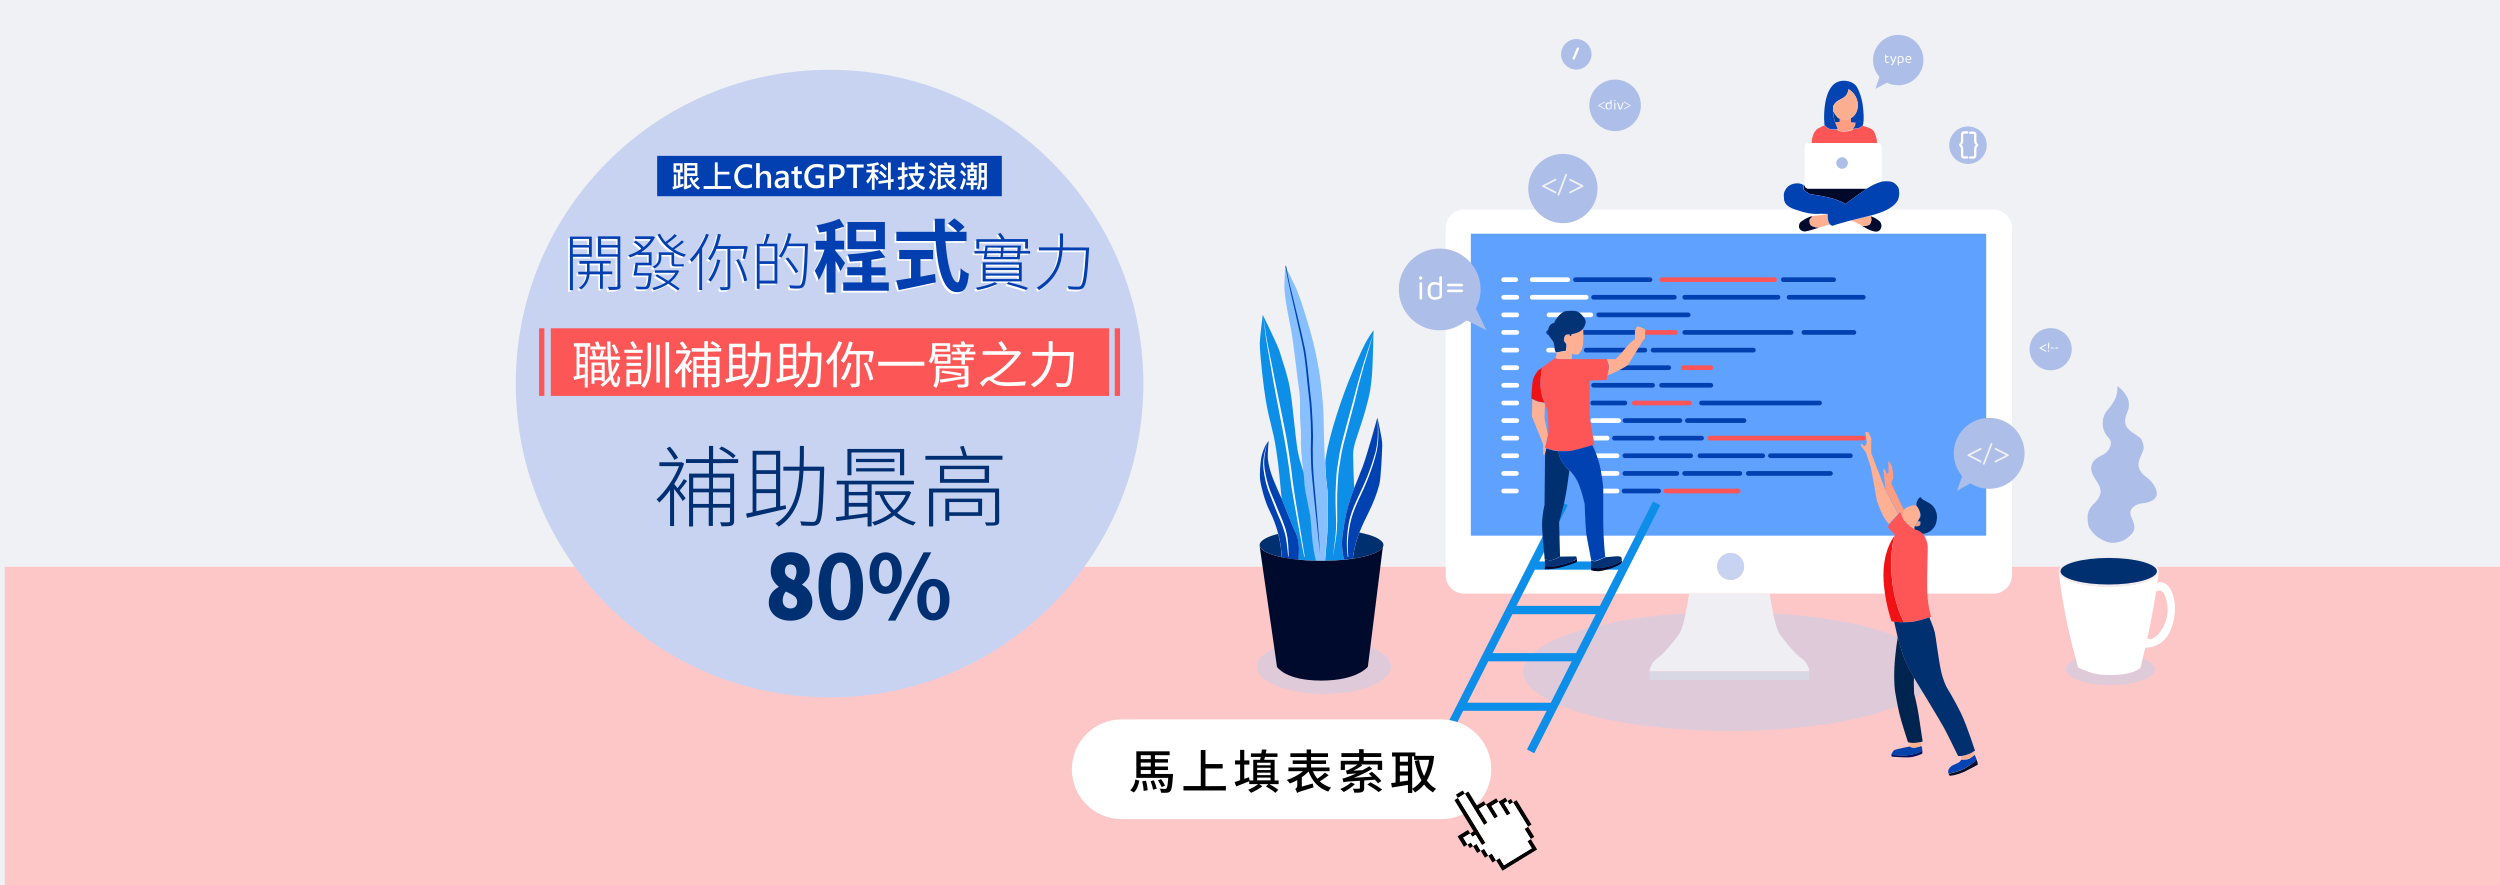 <?xml version="1.0" encoding="utf-8"?>
<!-- Generator: Adobe Illustrator 27.4.1, SVG Export Plug-In . SVG Version: 6.00 Build 0)  -->
<svg version="1.1" id="圖層_1" xmlns="http://www.w3.org/2000/svg" xmlns:xlink="http://www.w3.org/1999/xlink" x="0px" y="0px"
	 viewBox="0 0 1920 680" style="enable-background:new 0 0 1920 680;" xml:space="preserve">
<style type="text/css">
	.st0{fill:#F0F1F5;}
	.st1{fill:#FEC7C7;}
	.st2{fill:#EFEEF3;}
	.st3{fill:#D8D8E4;}
	.st4{opacity:0.5;fill:#C1CEEE;enable-background:new    ;}
	.st5{fill:#FFFFFF;}
	.st6{fill:#C8D3F1;}
	.st7{fill:none;}
	.st8{fill:#5FA1FF;}
	.st9{fill:none;stroke:#0040B0;stroke-width:3.603;stroke-linecap:round;stroke-miterlimit:10;}
	.st10{fill:none;stroke:#FC5457;stroke-width:3.603;stroke-linecap:round;stroke-miterlimit:10;}
	.st11{fill:none;stroke:#FFFFFF;stroke-width:3.603;stroke-linecap:round;stroke-miterlimit:10;}
	.st12{fill:#0D8EE9;}
	.st13{fill:#FFB092;}
	.st14{fill:#FE9D81;}
	.st15{fill:#F11215;}
	.st16{fill:#FE5656;}
	.st17{fill:#FFAF92;}
	.st18{fill:#E89F80;}
	.st19{fill:#003071;}
	.st20{fill:#0243B6;}
	.st21{fill:#FAB094;}
	.st22{fill:#030E28;}
	.st23{fill:#000F5E;}
	.st24{fill:#003070;}
	.st25{fill:#0642AC;}
	.st26{fill:#002450;}
	.st27{fill:#FEB18D;}
	.st28{fill:#FE5556;}
	.st29{fill:#01092A;}
	.st30{fill:#000A2D;}
	.st31{fill:#ADBEE9;}
	.st32{fill:#003B92;}
	.st33{fill:#FF9D82;}
	.st34{fill:#0344B2;}
	.st35{fill:#000B2D;}
	.st36{fill:#FFB093;}
	.st37{fill:#0042B2;}
	.st38{fill:#FCAE90;}
	.st39{fill:#0D8FE8;}
	.st40{fill:#88BFFF;}
	.st41{fill:#EEEEF2;}
	.st42{fill:#FCB196;}
	.st43{fill:#EE1213;}
	.st44{fill:#033374;}
	.st45{fill:#00082E;}
	.st46{fill:#033174;}
	.st47{fill:none;stroke:#F0F1F5;stroke-width:1.351;stroke-linecap:round;stroke-linejoin:round;stroke-miterlimit:10;}
	.st48{fill:none;stroke:#F0F1F5;stroke-width:0.691;stroke-linecap:round;stroke-linejoin:round;stroke-miterlimit:10;}
	.st49{fill:none;stroke:#FFFFFF;stroke-width:1.801;stroke-linecap:round;stroke-miterlimit:10;}
	.st50{fill:none;stroke:#FFFFFF;stroke-width:0.75;stroke-linecap:square;stroke-linejoin:round;stroke-miterlimit:10;}
	.st51{fill:#C8D3F2;}
	.st52{fill:#003072;}
	.st53{fill:#FD5657;}
	.st54{fill:#0240B1;}
	.st55{display:none;}
	.st56{display:inline;fill:#003072;}
</style>
<path id="圖層_1_1_" class="st0" d="M0-20h1920v720H0V-20z"/>
<path id="圖層_2_1_" class="st1" d="M3.6,435.3h1923V700H3.6V435.3z"/>
<g id="complete">
	<path class="st2" d="M1382.6,504.8c-3.4-2.2-11.7-11.9-16-18.2c-1.8-2.6-3.5-9-4.8-15.6c-1.2-5.5-2.1-11.2-2.7-15h-61.9
		c-0.6,3.8-1.5,9.5-2.7,15c-1.4,6.6-3.1,13-4.8,15.6c-4.3,6.3-12.6,15.9-16,18.2c-7,4.6-7,10.9-7,10.9h122.9
		C1389.5,515.7,1389.5,509.4,1382.6,504.8L1382.6,504.8z"/>
	<path class="st3" d="M1389.5,522.2v-6.5h-122.8v6.5H1389.5z"/>
	<path class="st4" d="M1382.6,504.8c7,4.6,7,10.9,7,10.9v6.5h-122.8v-6.5c0,0,0-6.3,7-10.9c3.4-2.2,11.7-11.9,16-18.2
		c1.8-2.6,3.5-9,4.8-15.6c-71.4,4.5-124.8,22.8-124.8,44.7c0,25.2,71.1,45.7,158.7,45.7s158.7-20.5,158.7-45.7
		c0-21.9-53.7-40.3-125.4-44.7c1.4,6.6,3.1,13,4.8,15.6C1370.9,492.9,1379.2,502.5,1382.6,504.8L1382.6,504.8z"/>
	<path class="st5" d="M1531,160.9h-406.5c-7.8,0-14.2,6.4-14.2,14.2v266.6c0,7.8,6.4,14.2,14.2,14.2H1531c7.8,0,14.2-6.4,14.2-14.2
		V175.2C1545.2,167.3,1538.8,160.9,1531,160.9z M1329.1,445.4c-5.7,0-10.4-4.6-10.4-10.4c0-5.7,4.6-10.4,10.4-10.4
		c5.7,0,10.4,4.6,10.4,10.4C1339.4,440.8,1334.8,445.4,1329.1,445.4z"/>
	<circle class="st6" cx="1329.1" cy="435" r="10.4"/>
	<path class="st7" d="M1247.9,309.5h7.2"/>
	<path class="st8" d="M1129.6,179.5h395.8v231.9h-395.8L1129.6,179.5z"/>
	<path class="st9" d="M1369.6,214.8h38.6 M1210,214.8h57.2 M1374,228.3h57 M1293.9,228.3h71.6 M1223.9,228.3h62 M1227.8,241.8h68.7
		 M1385.4,255.3h38.4 M1293.9,255.3h81.7 M1269.6,268.9h77 M1218.2,268.9h45 M1218.2,282.4h63.4 M1276.1,295.9h37.8 M1223.9,295.9
		h45.3 M1306.8,309.5h90.6 M1223.2,309.5h24.7 M1290.2,323H1248 M1339.4,323h-43.5 M1275.6,336.5h31.2 M1239.9,336.5h29.2
		 M1298.4,350h-50.5 M1353.8,350h-48.2 M1421.1,350h-61.4 M1342.7,363.6h63.1 M1293.8,363.6h42.4 M1247.9,363.6h39.9 M1273.8,377.1
		h-26.5 M1189.3,255.3h68"/>
	<path class="st10" d="M1276.3,214.8h86.5 M1261.7,255.3h24.9 M1292.9,282.4h21 M1255.1,309.5h42.4 M1313.2,336.5H1431
		 M1334.9,377.1h-55.5"/>
	<path class="st11" d="M1176.7,214.8h27.3 M1154.8,214.8h9.3 M1176.7,228.3h41.5 M1154.8,228.3h10.1 M1189.6,241.8h32.1
		 M1154.8,241.8h10.1 M1154.8,255.3h10.1 M1189.3,268.9h22.4 M1154.8,268.9h10.1 M1154.8,282.4h10.1 M1154.8,295.9h10.1
		 M1154.8,309.5h10.1 M1164.9,323h-10.1 M1243.1,323h-19.9 M1219.2,336.5h15.1 M1154.8,336.5h10.1 M1164.9,350h-10.1 M1241.9,350
		h-19.6 M1212.2,363.6h29.7 M1154.8,363.6h9.8 M1164.6,377.1h-9.8 M1241.9,377.1h-15.4 M1189.6,282.4h28.6"/>
	<path class="st12" d="M1269.5,385.2l-24.2,47.6v-1.6h-63.2L1204,388l-5.6-2.9l-96.8,190.5l5.6,2.9l16.5-32.6h64.1l-15.1,29.7
		l5.6,2.9l96.8-190.5L1269.5,385.2L1269.5,385.2z M1242.9,437.5l-14.2,27.8h-64.1l14.2-27.8H1242.9z M1225.6,471.7l-15.2,29.9h-64.1
		l15.2-29.9H1225.6z M1126.9,539.7l16.1-31.8h64.1l-16.1,31.8H1126.9z"/>
	<path class="st13" d="M1447.8,375.8l-10.5-27.4l-0.3-2.1l0.2-9.4l-2.3-5.1h-2.4l1.2,8l-1.1,2.7l-1.5-0.1c0-0.1-0.2-0.7-0.8-1.2
		c-0.6-0.4-1.2-0.4-1.4-0.4l0.5,1.7l3.7,5.1l3.8,11.8l4.6,25.3c0,0,1,3.5,3.8,9.5s5.4,8.3,5.4,8.3l7.1-7.7L1447.8,375.8
		L1447.8,375.8z"/>
	<path class="st14" d="M1459.2,393.5c0,0,1.8,4.2,1.9,4.7c0,0.1,0.4,0.6,0.9,1.1c-0.2-0.9-0.7-3.5-0.6-5.1c0.1-1.9,0.8-2.4,0.8-2.4
		c-3.1-6.6-6.3-13.2-9.4-19.9c0-0.7-0.1-1.5-0.1-2.2c0.2-0.2,0.4-0.6,0.7-1c0.4-0.8,1-2.2,0.2-7.3c-0.3-1.9-0.4-2.8-0.8-3.8
		c-0.7-1.7-1.8-2.9-2.6-3.6c0.1,3,0.2,5.9,0.2,8.9c0,0.1-0.3,0.7-1,0.8c-0.3,0.1-0.6,0-0.7,0c0-0.4,0-1.7-1-2.8
		c-0.5-0.6-1.1-0.9-1.4-1.1l1.7,15.9l10,19.1L1459.2,393.5L1459.2,393.5z"/>
	<path class="st15" d="M1462.2,477.9c0,0-8.4-14-9.6-39.1c-0.9-19.8,2.8-27.9,2.8-27.9s-9.3,10.8-8.9,31.9
		c0.3,17.7,6.2,34.4,6.2,34.4l2.1,0.3C1454.8,477.5,1458.1,477.9,1462.2,477.9L1462.2,477.9z"/>
	<path class="st16" d="M1452.6,438.7c1.2,25.1,9.6,39.1,9.6,39.1c3,0,6.3-0.2,9.2-0.8c6.8-1.5,10.7-3.1,10.7-3.1l1.1-0.1
		c0,0-2.4-5.8-3-18.1c-0.6-14,0.7-34.9,0.2-37.4c-1-4.7-3.4-8.5-3.4-8.5s-0.8-0.5-1.8-1.4c-1.1-0.9-2.6-1.5-3.8-1.7
		c-0.3-0.1-0.5-0.2-0.8-0.3c-0.9-0.4-1.8-1.2-3.2-2c-1.3-0.8-4-3.6-5.3-5.2c0,0.2,0.1,0.3,0.1,0.3s0-0.1-0.1-0.3
		c-0.5-0.6-0.8-1-0.9-1.1c-0.2-0.5-1.9-4.7-1.9-4.7l-1.3,1.5l0.1,0.2l-0.1-0.2l-7.1,7.7l-1,2.4l5.6,5.9
		C1455.4,410.8,1451.7,418.9,1452.6,438.7L1452.6,438.7z"/>
	<path class="st17" d="M1462,399.3c1.4,1.6,4,4.4,5.3,5.2c1.4,0.8,2.3,1.6,3.2,2c0,0-0.1-1.4,0-2.1c0-0.1,0-0.2,0.1-0.2h-0.1h0.1
		c0.1-0.6,0.5-1.3,0.5-1.3s0.9-1.3,1.7-2.6h-0.4h0.4c0.9-1.3,1.8-2.8,1.9-3.3c0.3-1.1,0.4-2.1-0.4-4.5s-2.4-4.1-2.4-4.1
		s-1.6-0.9-5.3,0.4c-3.7,1.3-4.6,3-4.6,3s-0.6,0.6-0.8,2.4C1461.3,395.8,1461.8,398.4,1462,399.3L1462,399.3z"/>
	<path class="st18" d="M1473.2,404.2c1.3-0.3,1.9-1.3,1.9-2.5c-0.1-1.2-0.3-1.4-1-1.4h-1.1c-0.9,1.4-1.7,2.6-1.7,2.6
		s-0.4,0.7-0.5,1.3C1470.9,404.3,1472.1,404.5,1473.2,404.2L1473.2,404.2z"/>
	<path class="st19" d="M1474.8,397c-0.2,0.5-1.1,2-1.9,3.3h1.1c0.8,0,1,0.2,1,1.4c0.1,1.2-0.6,2.2-1.9,2.5c-1.1,0.3-2.3,0.1-2.6,0
		c0,0.1,0,0.2-0.1,0.2c-0.1,0.7,0,2,0,2.1c0.3,0.1,0.5,0.2,0.8,0.3c1.1,0.2,2.7,0.8,3.8,1.7c1.1,0.9,1.8,1.4,1.8,1.4
		s4.6,0.2,8.4-4.7c1.8-2.3,2.7-6.3,2.3-9.6c-0.4-3.8-2.4-6.7-4.1-8c-2.9-2.2-5.8-3.4-6.3-3.7c-1-0.6-2.3-2.2-2.3-2.2
		c-0.5,0.4-1.3,1-1.9,2c-1.3,2-1.1,4-1,4.7c0,0,1.6,1.7,2.4,4.1C1475.2,394.9,1475.1,395.9,1474.8,397L1474.8,397z"/>
	<path class="st20" d="M1518.2,583.8c-0.1-0.2-0.1-0.3-0.2-0.5c-0.4-1.3-1-2.6-1.5-3.6c-1.1,0.9-3.3,2.6-4.4,3.1
		c-1.2,0.6-4.3,0.6-5.9,0.5v0.2c0,0-0.6,1.3-1.9,2.1c-1.4,0.9-3.5,1.5-4.9,2.3c-2.6,1.6-3.6,3.9-3.1,5.7c0.1,0.2,0.1,0.4,0.2,0.5
		c2.3-0.4,8.5-1.8,12.3-3.9C1512.4,588.2,1516.6,585.1,1518.2,583.8L1518.2,583.8z"/>
	<path class="st21" d="M1512.1,582.8c1.2-0.5,3.3-2.2,4.4-3.1l-1.2-2.4c0,0-1.4,1.2-4.1,2.2s-5,1.2-5,1.2l-0.1,2.7
		C1507.8,583.4,1510.9,583.4,1512.1,582.8L1512.1,582.8z"/>
	<path class="st22" d="M1508.8,590.3c-3.8,2.2-10,3.5-12.3,3.9c0.5,1.3,1,1.6,1,1.6s1.5-0.1,3.4-0.5c2.3-0.5,5.3-1.5,7.7-2.6
		c4.4-2.1,10.3-5.4,10.3-5.4s0.2-0.9-0.7-3.6C1516.6,585.1,1512.4,588.2,1508.8,590.3z"/>
	<path class="st23" d="M1461.5,580.2c-2.1-0.1-6.7-0.3-8.9-0.5c0,0.8,0.3,1.4,0.3,1.4s9.2,0.8,13.8,0.5c4.7-0.4,9.6-2.8,9.6-2.8
		s0.1-1.2,0.1-2.4c-1.1,0.6-2.9,1.6-4,2C1470.6,579.2,1464.4,580.3,1461.5,580.2z"/>
	<path class="st24" d="M1515.4,577.3l1.4-0.8c0,0-6.2-19.2-10.6-28.4s-11.2-20.4-11.2-20.4s-2.7-5.1-4.2-12
		c-2.4-11.3-4.1-27.1-4.9-30.1c-1.2-4.8-3.8-10.4-3.8-10.4l-0.1-1.2c0,0-3.9,1.5-10.7,3.1c-2.8,0.6-6.2,0.8-9.2,0.8
		c-4.1,0-7.4-0.4-7.4-0.4l2.7,11.9c0,0,3.7,13.4,5.6,17.9s6.8,13,6.8,13s19.7,32.2,23.2,38.7s10.8,21.6,10.8,21.6h2.4
		c0,0,2.2-0.2,5-1.2C1514,578.5,1515.4,577.3,1515.4,577.3L1515.4,577.3z"/>
	<path class="st25" d="M1466.6,573.3c0,0-10.5,2.1-11.4,2.6s-1.2,0.8-2.1,2.3c-0.4,0.6-0.5,1.2-0.5,1.7c2.2,0.1,6.7,0.4,8.9,0.5
		c2.9,0.1,9.1-1.1,10.8-1.8c1.1-0.4,3-1.4,4-2c0-0.7,0-1.3-0.1-1.8c-0.2-1.3-0.7-1.9-0.7-1.9s-2.3,1-4.8,1.3
		C1468.3,574.5,1466.6,573.3,1466.6,573.3L1466.6,573.3z"/>
	<path class="st26" d="M1457.5,489.4c0,0-2,11-2.6,23.2c-0.6,12.2,0.6,18.9,0.6,18.9s1.7,10.2,3.3,16.9c1.6,6.7,6.5,21.5,6.5,21.5
		l1.5,0.5c0,0,2,0.3,4.1,0.1c2.2-0.1,4.2-0.5,4.2-0.5l1.5-0.6c0,0-1.8-11.6-3.1-20.5c-1.4-8.9-3.5-16.4-3.5-16.4l-0.2-7.6l0.1-4.7
		c0,0-4.9-8.5-6.8-13C1461.2,502.8,1457.5,489.4,1457.5,489.4L1457.5,489.4z"/>
	<path class="st27" d="M1466.9,570.5l-0.2,2.8c0,0,1.7,1.2,4.1,0.8s4.8-1.3,4.8-1.3l-0.3-2.6c0,0-2,0.4-4.2,0.5
		C1468.8,570.7,1466.9,570.5,1466.9,570.5L1466.9,570.5z"/>
	<path class="st28" d="M1440.7,104.7c-1.1-3.2-1.2-4-3.1-5.4s-7.1-2.7-7.1-2.7s-2.4,1.9-3.5,2.1c-0.7,0.1-2.4,0.2-3.4,0.3
		c-1.4,1.4-3.3,1.7-5.1,1.9c-1.7,0.2-5.8,0.6-7.9-1.5c-0.3,0.1-0.8,0.2-1.4,0.2c-1.6,0.1-2.6,0.1-4.5-0.6s-3.5-2.8-3.5-2.8l-4.6,2.3
		c0,0-1.5,0.2-3.3,3.4c-1.9,3.2-1.9,7.9-1.9,7.9v0.2h50.1C1441.5,109.9,1441.8,107.9,1440.7,104.7L1440.7,104.7z"/>
	<path class="st13" d="M1404.4,170.3c-0.8-2-0.6-6-0.6-6s-0.5,0.2-4.5,0.8s-4.9,0.2-7.3,1c-1,0.9-2.4,2.1-2.5,3.1
		c-0.2,1.6,0.6,3.3,1.2,4c0.7,0.6,3.3,1.4,3.8,1.5c0.3,0,1.3,0.1,2.1,0.2c2.9-0.8,5.9-1.7,8.8-2.5
		C1405.5,172.4,1405.1,172.3,1404.4,170.3z"/>
	<path class="st29" d="M1390.8,149.2c1.9,0.3,7.4,1,14.2,2.6c6.8,1.6,12.3,4.8,12.3,4.8s10.7-7.9,16.7-11.8h-45.5
		c-1.2-0.1-2.2-1-2.4-2.1c-0.3-0.2-0.5-0.4-0.8-0.5v3.5C1385.2,145.6,1388.9,149,1390.8,149.2L1390.8,149.2z"/>
	<path class="st30" d="M1390.8,173.2c-0.7-0.6-1.4-2.4-1.2-4c0.1-1,1.5-2.2,2.5-3.1c-0.6,0.2-1.1,0-1.7,0.2c-3.1,1.2-5.5,2.7-7.3,4
		c-1.5,1.3-1.9,3.5-1.1,5.2c0.8,1.5,2.5,2.4,4.3,2.3c3.6-0.6,6.9-1.9,10.4-2.9c-0.8,0-1.8-0.1-2.1-0.2
		C1394,174.6,1391.4,173.8,1390.8,173.2L1390.8,173.2z"/>
	<path class="st5" d="M1442.5,109.9h-53.8c-1.5,0-2.7,1.2-2.7,2.7v29.6c0,0.2,0,0.3,0.1,0.5c0.2,1.2,1.2,2,2.4,2.1h45.5
		c1-0.6,1.8-1.2,2.5-1.6c3.7-2.2,7.3-3.3,8.7-3.7v-27C1445.1,111.1,1443.9,109.9,1442.5,109.9z M1414.7,129.6c-2.4,0-4.4-2-4.4-4.4
		s2-4.4,4.4-4.4s4.4,2,4.4,4.4S1417.1,129.6,1414.7,129.6z"/>
	<circle class="st31" cx="1414.7" cy="125.2" r="4.4"/>
	<path class="st32" d="M1411.6,90.4c-0.3-0.3-3.8-5.2-3.8-5.2s0,3.1,0.9,6.3c0.3,0.9,0.6,1.9,0.9,2.8c0-0.1,0-0.2,0.1-0.3
		c1.1-0.1,2.2,0.1,3.3,0l0.1-2.8C1412.1,90.8,1411.6,90.4,1411.6,90.4z"/>
	<path class="st33" d="M1424.5,97.1c0.5-0.8,0.5-2.9,0.5-2.9c-1.2,0-2.3-0.1-3.5-0.1c0-1.2-0.1-2.2,0-3.4c0,0-2.4,1.5-4.2,1.5
		c-1.1,0-3.1-0.7-4.4-1.2l-0.1,2.8c-1.1,0.1-2.2-0.1-3.3,0c0,0.1,0,0.2-0.1,0.3c0.8,2.4,1.8,4.5,1.8,4.6c0.1,0.1-0.2,0.3-0.7,0.4
		c2.1,2.2,6.2,1.7,7.9,1.5c1.7-0.2,3.7-0.4,5.1-1.9c-0.5,0-0.8,0.1-0.8,0.1S1424.1,98,1424.5,97.1L1424.5,97.1z"/>
	<path class="st34" d="M1430.6,80.9c-0.3-2.1-0.9-6.3-3.1-11.3c-1.2-2.7-2-3.8-2.8-4.5c-3.3-3.1-7.7-3.1-8.6-3.1
		c-1,0-3.6,0.1-6.2,1.6c-0.8,0.5-1.8,1.2-3,2.6c-3.5,4.3-4.8,10.7-5.2,13.4c-0.6,3.9-1.2,9.5-0.5,16.4c0,0,1.6,2.1,3.5,2.8
		c1.9,0.7,2.8,0.7,4.5,0.6c0.6,0,1.1-0.1,1.4-0.2c0.5-0.2,0.7-0.3,0.7-0.4c-0.1-0.1-1-2.2-1.8-4.6c-0.3-0.9-0.6-1.9-0.9-2.8
		c-0.9-3.2-0.9-6.3-0.9-6.3l0.1-3.4c0,0,1-2.7,3.7-4.3c2.6-1.6,4.8-2.1,6.6-4.6c1.1-1.5,1.4-3.2,1.5-4.4c0.9,0.5,5.7,3.5,6.9,9.5
		c0.2,0.9,1.2,6-2,10.1c-1,1.3-2.2,2.1-3,2.6c0,1.2,0.1,2.2,0,3.4c1.2,0,2.3,0.1,3.5,0.1c0,0,0,2.1-0.5,2.9s-1.6,1.9-1.6,1.9
		s0.3,0,0.8-0.1c1-0.1,2.7-0.2,3.4-0.3c1.1-0.2,3.5-2.1,3.5-2.1C1431.9,92.1,1431.1,84.8,1430.6,80.9z"/>
	<path class="st35" d="M1435.6,172.6c-0.7,0.6-3.4,0.9-5.2,1c2.3,1.4,4.2,2.7,7.3,3.7c2.3,0.7,3.8,0.8,5,0.2c1.3-0.7,1.8-2,2.1-2.8
		c0.1-0.5,0.3-1.4,0-2.5c-0.2-1-0.8-1.7-1.1-2.1c-1-0.9-2.5-2.1-4.6-3.1c-0.7-0.3-1.5-0.6-2.3-0.9c0.1,0.6,0.3,1.6,0.3,2.4
		C1437.3,169.8,1436.6,171.7,1435.6,172.6L1435.6,172.6z"/>
	<path class="st36" d="M1428.7,172.6c0.6,0.4,1.2,0.7,1.7,1c1.7-0.1,4.5-0.4,5.2-1c1.1-0.9,1.7-2.8,1.7-4c-0.1-0.8-0.2-1.9-0.3-2.4
		h-0.1c-0.5-0.2-1.1-0.3-1.5-0.4l-14,3.5C1424.6,170.4,1427,171.7,1428.7,172.6L1428.7,172.6z"/>
	<path class="st37" d="M1457.5,143.4c0,0-1.7-2.8-4.5-3.7c-2.9-0.9-7.3-0.3-7.3-0.3s-0.2,0-0.6,0.1c-1.3,0.4-4.9,1.5-8.7,3.7
		c-0.7,0.4-1.5,0.9-2.5,1.6c-6,4-16.7,11.8-16.7,11.8s-5.6-3.3-12.3-4.8c-6.8-1.6-12.3-2.3-14.2-2.6c-1.9-0.3-5.6-3.6-5.6-3.6v-3.5
		c-1.2-0.7-2.8-1.3-4.5-1.3c-4.7-0.1-7.5,2.5-7.5,2.5s-1.4,1.2-2.5,3.6s-0.5,5-0.5,5c-0.2,6.6,6.6,8.5,12.6,10.3
		c4.1,1.2,8.6,2.5,15.6,2l5.4,0.1c0,0-0.2,4,0.6,6s1.2,2.1,1.2,2.1c0.5,0.4,1.1,0.7,1.6,1.1c1.9-0.7,3.9-1.3,6-1.9
		c2.9-0.9,5.7-1.6,8.4-2.3l14-3.5c0,0,6.8-1.3,13.4-4.6c6.5-3.3,8.1-6.6,8.1-6.6s1.6-1.8,1.6-6.3
		C1458.5,143.8,1457.5,143.4,1457.5,143.4L1457.5,143.4z"/>
	<path class="st38" d="M1426.5,78c-1.2-5.9-6-8.9-6.9-9.5c-0.1,1.2-0.4,2.8-1.5,4.4c-1.8,2.5-4,2.9-6.6,4.6
		c-2.6,1.6-3.7,4.3-3.7,4.3l-0.1,3.4c0,0,2.3,4,3.4,5c1.1,0.9,1,0.6,1.8,1c1.3,0.5,3.3,1.2,4.4,1.2c1.8,0,4.2-1.5,4.2-1.5
		c0.8-0.5,2-1.3,3-2.6C1427.7,84,1426.7,79,1426.5,78L1426.5,78z"/>
	<path class="st24" d="M984.3,427.9c-0.2-5.8-1.1-11.9-2.7-17.9c-8.8,2.2-14.2,5.3-14.2,8.6l0.1,0.8
		C968.4,422.8,974.7,425.8,984.3,427.9L984.3,427.9z"/>
	<path class="st7" d="M967.5,419.4l-0.1-0.8C967.4,418.9,967.4,419.1,967.5,419.4z M1062.5,418.6l-0.1,0.7
		C1062.4,419.1,1062.5,418.9,1062.5,418.6z"/>
	<path class="st24" d="M1038.9,429.1c13.3-2,22.5-5.6,23.5-9.8l0.1-0.7c0-3.9-7.2-7.4-18.5-9.6c-1.7,4.4-3.2,9.3-4.3,15.2
		C1039.4,425.6,1039.3,427.5,1038.9,429.1L1038.9,429.1z"/>
	<path class="st39" d="M1038.2,286.8c-7.1,16.5-17.3,46.9-20,64.7c-0.9,6.1,0.2,9.2,0,12.7c0.3,3.5,0.6,6.8,1,9.5
		c1.1,8.1,0.6,26.4,0.4,32.8c0,1.4-0.1,2.3-0.1,2.3l-1.8,21.9c5.1-0.1,10-0.4,14.6-0.8c-0.6-2-1.3-5-1.6-10.3
		c-0.2-4.5,0.2-8,0.9-12.3c0.2-1.6,0.5-3.2,0.8-5.1c1.2-8.5,3.8-17,6.8-25.1c0.3-0.8,0.6-1.5,0.9-2.3c-0.1-1.5-0.2-3-0.3-4.6
		c-0.3-4.8-0.5-16-0.6-20.8c-0.1-4,1-7.9,2.2-11.7c4.5-13.9,6.1-17.5,9.6-31.7c3.6-14.1,3.3-34.2,3.9-52.4
		C1047.9,262.6,1042.6,276.3,1038.2,286.8L1038.2,286.8z"/>
	<path class="st40" d="M1019.1,373.7c-0.4-2.7-0.7-6-1-9.5c-0.5-7-0.9-14.6-1-19.5c-0.1-7.2-0.5-15-0.6-24c-0.1-8.8-1-16.2-1.9-24.9
		c-0.9-8.2-2.5-16.8-4.2-24.9c-1.8-8.7-4.1-16.9-6.7-25.3c-3-9.7-4.2-13.9-7.9-23.4c-0.8-2.1-8.8-18.1-8.8-18.1s-0.6,13.2-0.6,15.5
		c0.2,10.7,3.3,23.6,5.3,34.5c2,11.1,5.1,40.5,5.9,44.4c0.9,5,0.9,12.6,0.8,17.7c-0.2,8.5,0.9,11.1,0.7,19.6s0.5,14.4,1.4,22.8
		c0.2,1.4,0.3,3,0.4,4.7c0.4,4.9,0.7,10.5,1.5,14.6c1.2,6.2,2.4,12.3,3.6,18.5l0.9,10.2c0.7,8.1,1.4,16.2,3.5,24.1h7.1l1.8-21.9
		c0,0,0-0.8,0.1-2.3C1019.8,400.1,1020.2,381.8,1019.1,373.7L1019.1,373.7z"/>
	<path class="st37" d="M1057.8,320.8c0,0-7.4,27-11,36.9c-1.9,5.2-4.6,11.5-6.7,17c-0.3,0.8-0.6,1.6-0.9,2.3c-3,8-5.6,16.6-6.8,25.1
		c-0.3,1.9-0.5,3.5-0.8,5.1c-0.7,4.3-1.1,7.8-0.9,12.3c0.3,5.4,0.9,8.4,1.6,10.3c0.4,0,0.8-0.1,1.1-0.1c1.9-0.2,3.7-0.4,5.5-0.7
		c0.4-1.6,0.6-3.5,0.8-4.8c1.1-6,2.6-10.8,4.3-15.2c4.7-12.2,10.9-20.5,15.3-36.8c1.3-4.8,2.1-25.2,2.3-30.1
		C1061.8,337.3,1057.8,320.8,1057.8,320.8L1057.8,320.8z"/>
	<path class="st39" d="M1010.7,430.7c-2.1-7.8-2.9-15.9-3.5-24.1c-0.3-3.4-0.5-6.8-0.9-10.2c-1.2-6.2-2.4-12.3-3.6-18.5
		c-0.8-4.1-1.1-9.7-1.5-14.6c-1.9-7.1-3.4-10.3-4.6-17.3c-2.3-14.4-3.4-32.6-5.9-47.4c-1.5-9.2-5.1-19.5-7.9-28.5
		c-1.9-6-13-28.3-13-28.3s-2.3,17.9-2.3,21.9c0.1,9.5,3,34.3,4.6,43.6c3,17.7,5.4,21,8.1,38.7c1.9,12.5,3,24.9,4.1,37.2
		c1.7,3.9,7.5,18.9,10,24.4c0.2,0.4,0.3,0.8,0.5,1c3.3,6.7,2.9,13.8,2,21.1C1001.2,430.3,1005.8,430.6,1010.7,430.7L1010.7,430.7z"
		/>
	<path class="st37" d="M994.9,408.7c-0.1-0.3-0.3-0.6-0.5-1c-2.5-5.5-8.4-20.5-10-24.4c-4.3-10.1-9.6-20.1-10.7-31.1
		c-0.3-2.8,0.6-13.5,0.6-13.5s-3.3,3.2-5.3,11.3c-1.3,5-1.6,15.8-1.3,17.9c0.9,7,4,17.7,7.2,24.1c2.9,5.7,5.2,11.9,6.8,18.1
		c1.6,6,2.5,12.1,2.7,17.9c2.1,0.5,4.4,0.9,6.9,1.2c1.8,0.3,3.8,0.5,5.8,0.7C997.8,422.5,998.2,415.4,994.9,408.7z"/>
	<path class="st4" d="M1052.6,497l-1.9,15c0,0-8.1,10.6-35.8,10.6s-34-10.6-34-10.6l-2-14.2c-8.5,3.7-13.6,8.7-13.6,14.2
		c0,11.6,23.1,20.9,51.5,20.9c28.5,0,51.5-9.4,51.5-20.9C1068.3,506.2,1062.3,500.8,1052.6,497L1052.6,497z"/>
	<path class="st30" d="M1038.9,429.1c-1.8,0.3-3.6,0.5-5.5,0.7c-0.4,0-0.7,0.1-1.1,0.1c-4.6,0.5-9.5,0.7-14.6,0.8h-7.1
		c-4.8-0.1-9.4-0.4-13.7-0.9c-2-0.2-3.9-0.5-5.8-0.7c-2.4-0.4-4.7-0.8-6.9-1.2c-9.6-2.1-15.9-5.1-16.8-8.5l11.3,78.5l2,14.2
		c0,0,6.3,10.6,34,10.6c27.7,0,35.8-10.6,35.8-10.6l1.9-15l9.7-77.7C1061.4,423.5,1052.2,427.1,1038.9,429.1L1038.9,429.1z"/>
	<path class="st37" d="M987.7,204.2c0,0,0.6,3.4,1.8,9.4c0.6,3,1.4,6.6,2.5,10.7c1,4.1,2.2,8.8,3.4,13.9c1.2,5.1,2.5,10.6,3.9,16.5
		c0.7,2.9,1.3,5.9,2,9s1.4,6.2,1.8,9.5c0.9,6.5,1.6,13.2,2.3,20.1c0.4,3.4,0.7,6.9,1.1,10.3c0.2,1.7,0.4,3.4,0.6,5.2
		c0.2,1.7,0.3,3.5,0.4,5.2c0.5,7,0.8,14,0.9,20.9c0,1.7-0.1,3.5-0.1,5.2s-0.1,3.4-0.1,5.1c0,3.4,0,6.7,0.1,9.9
		c0.1,3.3,0.3,6.4,0.5,9.6c0.3,3.1,0.5,6.2,0.8,9.2c0.5,6,1,11.6,1.5,16.8c0.4,5.2,0.8,10,1.2,14.2c0.3,4.2,0.6,7.9,0.9,11
		c0.5,6.1,0.7,9.6,0.7,9.6s-0.4-3.5-1.1-9.5c-0.3-3-0.8-6.7-1.2-11c-0.5-4.2-1-9-1.5-14.2c-0.6-5.2-1.2-10.8-1.7-16.8
		c-0.3-3-0.6-6.1-0.9-9.2c-0.3-3.1-0.5-6.4-0.6-9.7c-0.1-3.3-0.2-6.6-0.2-10c0-1.7,0-3.4,0.1-5.1s0.1-3.4,0.1-5.1
		c0-6.8-0.3-13.8-0.8-20.8c-0.1-1.7-0.3-3.5-0.4-5.2c-0.2-1.7-0.4-3.4-0.6-5.2c-0.4-3.5-0.7-6.9-1.1-10.3c-0.7-6.8-1.3-13.6-2.2-20
		c-0.4-3.2-1.1-6.3-1.7-9.4c-0.7-3.1-1.3-6.1-2-9c-1.3-5.9-2.6-11.4-3.7-16.5c-1.2-5.1-2.2-9.8-3.2-13.9c-0.9-4.2-1.7-7.8-2.3-10.8
		c-1.1-6-1.7-9.5-1.7-9.5c0-0.1,0-0.2,0.1-0.2C987.6,204.1,987.7,204.2,987.7,204.2L987.7,204.2z"/>
	<path class="st5" d="M1055.1,255.3c0,0-0.8,2.6-2.2,7.2c-1.4,4.6-3.3,11.2-5.6,19.1c-1.1,4-2.3,8.3-3.5,12.8
		c-1.2,4.6-2.2,9.4-3.5,14.4c-2.6,10-5.5,20.6-8.2,31.2c-0.6,2.7-1.3,5.3-1.8,8s-0.9,5.4-1.3,8c-0.5,2.7-0.9,5.3-1.1,7.9
		c-0.3,2.6-0.4,5.2-0.6,7.8c-0.3,5.1-0.4,10.1-0.4,14.8c0,4.7,0.1,9.2,0.1,13.3c0,4.1-0.3,7.9-0.7,11.3c-0.4,3.3-0.9,6.2-1.3,8.6
		s-0.8,4.2-1,5.5c-0.3,1.3-0.4,1.9-0.4,1.9s0.4-2.7,1.1-7.5c0.3-2.4,0.7-5.3,1-8.6c0.3-3.3,0.6-7.1,0.4-11.2
		c-0.1-4.1-0.3-8.6-0.4-13.3c-0.1-4.7,0-9.7,0.3-14.9c0.1-2.6,0.3-5.2,0.5-7.9s0.6-5.4,1.1-8c0.2-1.3,0.4-2.7,0.6-4s0.4-2.7,0.7-4.1
		c0.5-2.7,1.2-5.4,1.8-8.1c2.7-10.7,5.7-21.2,8.4-31.2c1.4-5,2.5-9.8,3.8-14.4s2.5-8.8,3.7-12.8c1.2-3.9,2.4-7.5,3.4-10.7
		s2-6,2.7-8.2C1054.2,257.9,1055.1,255.3,1055.1,255.3L1055.1,255.3z M1057.8,321.6c0,0,0.3,1.7,0.5,4.7c0.1,1.5,0.2,3.3,0.3,5.4
		c0,2.1,0,4.5-0.2,7.1s-0.6,5.4-1.2,8.3c-0.7,2.9-1.6,5.9-2.5,9c-2,6.2-4.4,12.6-7.2,18.9c-1.4,3.1-2.9,6.2-4.3,9.3
		c-1.4,3.1-2.7,6.1-3.8,9.1c-1.1,3-1.9,5.9-2.5,8.9c-0.6,2.9-1,5.6-1.3,8.2c-0.3,2.5-0.4,4.9-0.5,7s0,3.9,0.1,5.4s0.1,2.7,0.2,3.5
		c0,0.4,0.1,0.7,0.1,0.9l-0.1-0.1c-0.1,0-0.2,0-0.3,0.1v0.1v-0.1c0-0.1,0.1-0.2,0.2-0.2s0.2,0.1,0.2,0.2v0.3c0,0.1-0.2,0.1-0.3,0.1
		c-0.1,0-0.1,0-0.1-0.1s-0.1-0.1-0.1-0.1v-0.2c0-0.2-0.1-0.5-0.1-0.9c-0.1-0.8-0.2-2-0.3-3.5c-0.3-3-0.4-7.4,0.1-12.5
		c0.2-2.6,0.6-5.4,1.1-8.3s1.3-6,2.4-9c1.1-3.1,2.4-6.1,3.8-9.2s2.9-6.2,4.3-9.3c2.9-6.2,5.4-12.6,7.4-18.7c0.5-1.5,1-3,1.4-4.5
		c0.5-1.5,0.9-2.9,1.3-4.3c0.7-2.8,1.1-5.6,1.4-8.1c0.3-2.6,0.4-4.9,0.4-7s0-3.9-0.1-5.4C1058,323.4,1057.8,321.6,1057.8,321.6
		L1057.8,321.6z M1001.6,427.5c0,0-0.6-2.9-1.5-7.9s-2.3-12.2-3.9-20.9c-0.8-4.3-1.6-9-2.5-14c-0.4-2.5-0.9-5-1.3-7.6
		c-0.4-2.6-0.9-5.3-1.2-8.1c-0.6-5.4-1.4-11-2.3-16.7c-0.9-5.7-1.8-11.5-2.9-17.2c-1.1-5.8-2.2-11.5-3.3-17.2s-2.2-11.2-3.2-16.6
		s-2-10.6-2.8-15.6s-1.7-9.6-2.4-14c-0.8-4.3-1.5-8.3-2-11.8c-0.3-1.8-0.5-3.4-0.7-5c-0.1-1.5-0.3-3-0.4-4.2c-0.6-5.1-1.2-8-1.2-8
		s0.6,2.9,1.4,7.9c0.2,1.3,0.3,2.7,0.5,4.2s0.5,3.2,0.8,4.9c0.6,3.5,1.4,7.5,2.3,11.8c0.9,4.3,1.9,9,2.8,13.9
		c0.9,4.9,2,10.1,3.1,15.5s2.3,10.9,3.4,16.6c1.1,5.7,2.3,11.4,3.4,17.2c1,5.8,2,11.6,2.8,17.3c0.8,5.7,1.7,11.3,2.2,16.8
		c0.7,5.4,1.6,10.7,2.3,15.6c0.8,5,1.6,9.7,2.3,14c2.8,17.4,4.7,28.9,4.7,28.9c0,0.1-0.1,0.3-0.2,0.3
		C1001.7,427.7,1001.6,427.6,1001.6,427.5L1001.6,427.5z M973.3,339.8c0,0-0.4,1.4-0.9,3.8s-1.3,5.9-1.5,10.1
		c-0.1,2.1,0,4.4,0.4,6.8s0.9,4.9,1.5,7.5c0.7,2.6,1.4,5.2,2.3,7.8c0.9,2.6,2.1,5.2,3.2,7.8c1.1,2.6,2.2,5.3,3.2,7.8
		c0.3,0.6,0.5,1.3,0.8,1.9s0.6,1.3,0.8,1.9c0.5,1.3,1.1,2.5,1.6,3.8c1,2.5,1.8,4.9,2.6,7.3c0.7,2.4,1.2,4.7,1.5,6.8
		c0.6,4.3,0.7,7.8,0.8,10.3s0.1,3.9,0.1,3.9c0,0.1-0.1,0.2-0.2,0.2s-0.1-0.1-0.2-0.1c0,0-0.1-1.4-0.4-3.9c-0.1-1.2-0.3-2.7-0.5-4.4
		c-0.2-1.7-0.4-3.6-0.8-5.7c-0.3-2.1-0.9-4.3-1.7-6.6c-0.7-2.3-1.6-4.7-2.6-7.1c-0.5-1.2-1-2.5-1.6-3.7c-0.3-0.6-0.5-1.3-0.8-1.9
		c-0.3-0.7-0.5-1.3-0.8-2c-1-2.6-2.1-5.2-3.1-7.9s-2.1-5.2-3.1-7.9c-0.9-2.7-1.7-5.3-2.2-8c-0.6-2.6-1-5.2-1.3-7.6s-0.4-4.8-0.2-6.9
		s0.6-4.1,0.9-5.8c0.4-1.7,0.7-3.2,1.1-4.4C972.8,341.1,973.3,339.8,973.3,339.8L973.3,339.8z"/>
	<path class="st31" d="M1618.8,314.6c-5,5.4-5.3,14.5-0.6,20.2c1,1.2,2.2,2.4,2.7,3.9c1.2,3.4-1.7,8.1-4.8,9.9
		c-3.1,1.8-6.9,3.3-8.8,6.4c-2.4,4-1.1,8.2,1.4,12.2c1.2,2,4.6,6.2,4.6,10.2s-3.5,7.8-3.9,8.2c-2.5,2.2-5.1,5-5.9,9.2
		c-0.7,3.7,0.3,8.7,0.6,9.5c0.8,2.1,4.2,6.2,6,7.5c1.7,1.3,6.3,4.4,10.8,5c4,0.5,9.4-1.2,10.9-2.3c2.2-1.5,6.6-4.3,7.3-8.3
		c0.7-3.8-2.3-8.9-2.6-10c-0.2-0.7-1-3.4,0.6-5.5c1.9-2.4,5.1-3.9,8-4.1c2.8-0.2,9.8-1.5,11.1-5.9s-3.2-10.8-6.9-13.6
		c-1.5-1.1-6.4-4.6-6.9-9.2s3.4-10.4,3.8-12.9c0.4-2.4-0.3-4.8-1.3-7.1c-1.5-3.3-10.2-6-12.2-11.2c-1.4-3.6-0.2-7.2,1.4-11
		c0.9-2.1,0.9-4.5,0.9-5.4c0-7.7-8.8-13.8-8.8-13.8s0.3,4.4-1.1,8.3C1623.4,309.3,1620,313.3,1618.8,314.6L1618.8,314.6z"/>
	<circle class="st31" cx="1200.3" cy="144.8" r="26.6"/>
	<circle class="st31" cx="1240.4" cy="80.9" r="19.8"/>
	<circle class="st31" cx="1210.6" cy="41.7" r="11.7"/>
	<circle class="st31" cx="1511.4" cy="111.5" r="14.4"/>
	<circle class="st31" cx="1574.9" cy="268.2" r="16.2"/>
	<path class="st31" d="M1527.7,320.9c-15,0-27.2,12.2-27.2,27.2c0,6.7,2.4,12.9,6.5,17.6l-4,11.2l10.3-5.7c4.2,2.6,9.1,4.2,14.4,4.2
		c15,0,27.2-12.2,27.2-27.2C1554.9,333.1,1542.7,320.9,1527.7,320.9L1527.7,320.9z M1141.6,253.7l-8.1-16.8
		c2.3-4.4,3.6-9.3,3.6-14.6c0-17.3-14.1-31.4-31.4-31.4s-31.4,14.1-31.4,31.4s14.1,31.4,31.4,31.4c7.9,0,15.1-2.9,20.6-7.7
		L1141.6,253.7L1141.6,253.7z M1457.9,26.8c-10.7,0-19.4,8.7-19.4,19.4c0,4.9,1.9,9.4,4.9,12.9l-3.1,9.2l8.9-4.8
		c2.6,1.3,5.5,2,8.6,2c10.7,0,19.4-8.7,19.4-19.4S1468.6,26.8,1457.9,26.8z"/>
	<path class="st5" d="M1667.5,453.6c-0.4-0.9-1.9-4.1-5.2-5.7c-0.9-0.4-1.7-0.7-2.6-0.8c-1.2-0.2-2.2,0.3-3.1,0.9
		c-0.3,2.1-0.7,4.3-1,6.5c1.1-0.7,2.3-1.2,3.5-0.9c3.2,0.6,4.3,5.6,5,8.7c2,9-1.4,16.5-2.2,18.2c-3.7,7.8-9.3,10.9-11.1,10.4
		c-0.3-0.1-1.3-0.3-1.8-0.5c-0.5,2.1-1.1,5-1.6,7.1c2.7-0.1,7.2-0.6,11.4-3.3c6.5-4.2,8.6-10.8,10.1-15.8
		C1668.9,478.3,1673,464.8,1667.5,453.6L1667.5,453.6z"/>
	<path class="st4" d="M1620,518.4c-5.6,0-13.8-0.4-24-5.9c-0.6-2-1.2-4.1-1.7-6.2c-4.8,2.1-7.7,4.8-7.7,7.7
		c0,6.8,15.3,12.2,34.2,12.2s34.2-5.5,34.2-12.2c0-3.3-3.6-6.2-9.4-8.4c-0.6,2.3-1.1,4.6-1.7,6.9
		C1643.8,512.5,1640.7,518.4,1620,518.4z"/>
	<path class="st5" d="M1658,438.7c0,6.5-17.2,11.9-38.5,11.9s-38.5-5.3-38.5-11.9c1.4,11.3,3.2,23.5,5.8,36.3
		c2.2,11.1,4.8,21.5,7.5,31.3c0.6,2.1,1.2,4.2,1.7,6.2c10.3,5.5,18.4,5.9,24,5.9c20.7,0,23.9-5.9,23.9-5.9c0.6-2.3,1.1-4.6,1.7-6.9
		c0.6-2.7,1.3-5.4,1.9-8.1c0.5-2.1,1.1-5,1.6-7.1c1.1-5.2,2.1-9.7,3.1-15.1c1.4-7.1,2.5-14,3.6-20.8c0.3-2.2,0.7-4.3,1-6.5
		C1657.1,444.9,1657.6,441.8,1658,438.7L1658,438.7z"/>
	<path class="st41" d="M1619.5,426.9c-21.3,0-38.5,5.3-38.5,11.9c0,6.5,17.2,11.9,38.5,11.9s38.5-5.3,38.5-11.9
		S1640.7,426.9,1619.5,426.9z M1619.5,448.9c-20.4,0-37-4.6-37-10.2s16.6-10.2,37-10.2s37,4.6,37,10.2
		C1656.5,444.4,1639.9,448.9,1619.5,448.9z"/>
	<ellipse class="st24" cx="1619.5" cy="438.7" rx="37" ry="10.2"/>
	<path class="st7" d="M1176.9,306.5l-0.9-0.4C1176,306,1176.3,306.2,1176.9,306.5z"/>
	<path class="st42" d="M1186.5,343.9c0,0,1.6-6,2.3-9.9l-2.6-13l0.3-10.3c-0.2-0.5-0.4-1.1-0.6-1.6c-0.8,0-2.1-0.2-3.6-0.4
		c-1.8-0.3-4.3-1.5-5.6-2.2l0.1,0.1l-0.3,13.3l8.7,21.4l-0.1,7.6l1.3,0.4l1-4.8C1187,344.1,1186.5,343.9,1186.5,343.9L1186.5,343.9z
		"/>
	<path class="st43" d="M1186.1,309.1c-0.3-0.9-0.6-1.7-0.9-2.4c-0.6-1.6-2.1-6.4-2.1-11.7c0-4.9,0.7-10.1,1.1-12.6l-2.8,2
		c0,0-3.6,4.2-4.3,8.3c-0.5,2.8-1.1,13.3-1.1,13.3l0.9,0.4c1.3,0.7,3.9,1.9,5.6,2.2C1183.9,308.9,1185.2,309,1186.1,309.1
		L1186.1,309.1z"/>
	<path class="st7" d="M1188.9,334c0.2-1.1,0.3-2,0.3-2.6c0-2.8-0.6-14.7-0.6-14.7l-2-6l-0.3,10.3L1188.9,334L1188.9,334z"/>
	<path class="st44" d="M1202.8,268.9c0.2-0.8,0-4.8,0-4.8s-0.8-1-1.5-1.9c-0.6-0.9-0.2-5.1,2.1-5.3c2.1-0.1,2,0.1,2,0.1l-0.1,1.1
		h1.2l0.3-1.4c0,0,4.3-0.9,6-1.9s2.9-2.1,2.9-2.1s1.9-2.9,2.1-5.2s-2.4-5.5-5.1-7.6c-2.8-2.1-10.4-0.9-10.4-0.9s-2.1,0.2-5,3.3
		c-2.9,3.2-3.7,5.7-3.7,5.7s-3.3,0.2-4.4,4.3c-0.4,1.2-0.8,3,0.2,5.2c0.8,1.7,3,3.6,3.7,5.4c0.7,1.7,0.6,3.8,0.9,5.2
		c0.3,1.7,0.9,2.5,0.9,2.5s3.2-0.3,4.9-0.7S1202.6,269.7,1202.8,268.9L1202.8,268.9z"/>
	<path class="st45" d="M1202.9,432.8c-1.1,0.4-8.2,2-9.3,2.1c-0.7,0.1-4.7,0-7.1-0.1c0,1.4-0.1,2.4-0.1,2.4s3.8,0.2,9.3-0.8
		c5.6-0.9,15.2-4.6,15.2-4.6s0.4-0.8,0.2-2.5v-0.2c-0.5,0.4-1.5,1.1-1.9,1.4C1208.5,431,1204,432.4,1202.9,432.8L1202.9,432.8z"/>
	<path class="st36" d="M1207.1,275.9l0.1-4.1c0,0,3.4,0.8,4.2,0.6c0.8-0.2,3.9-2.6,4.4-8.1s0.1-11.6,0.1-11.6s-1.2,1.1-2.9,2.1
		s-6,1.9-6,1.9l-0.3,1.4h-1.2l0.1-1.1c0,0,0-0.3-2-0.1c-2.3,0.1-2.7,4.4-2.1,5.3s1.5,1.9,1.5,1.9s0.2,4,0,4.8s-1.1,0.7-2.8,1.1
		s-4.9,0.7-4.9,0.7s0.3,1.6-0.2,3c-0.3,0.8-0.6,1.2-0.8,1.5c0.6,0.2,1.3,0.4,2.1,0.6C1197.6,276.1,1207.1,275.9,1207.1,275.9
		L1207.1,275.9z"/>
	<path class="st46" d="M1186.4,429.3v0.1c0.1,1.8,0.2,3.8,0.1,5.4c2.4,0.1,6.4,0.1,7.1,0.1c1.1-0.1,8.2-1.7,9.3-2.1
		c1.1-0.4,5.6-1.8,6.2-2.3c0.4-0.3,1.4-1,1.9-1.4c-0.2-1.5-0.6-1.8-0.6-1.8l-12.2,0.2c0,0-4.8,2.8-7.6,2.8
		C1188.8,430.2,1187.2,429.7,1186.4,429.3L1186.4,429.3z"/>
	<path class="st16" d="M1235.6,281.1c-0.1-1.4-1.1-3.9-1.6-5.3h-26.8c0,0-9.5,0.2-11-0.1c-0.8-0.2-1.5-0.4-2.1-0.6
		c-0.2,0.3-0.4,0.4-0.4,0.4l-9.5,6.8c-0.4,2.5-1.2,7.7-1.1,12.6c0,5.4,1.5,10.2,2.1,11.7c0.3,0.7,0.6,1.5,0.9,2.4
		c0.2,0.5,0.4,1.1,0.6,1.6v-1.2v1.2c1.1,3,2,6,2,6s0.6,12,0.6,14.7c0,0.6-0.1,1.5-0.3,2.6l0.4,2.2l-0.4-2.2
		c-0.7,3.9-2.3,9.9-2.3,9.9s0.4,0.2,1.1,0.4l0.2-0.9l-0.2,0.9c1.4,0.5,3.8,1.4,5.7,1.7c0.8,0.1,2,0.3,3.5,0.4
		c-0.1-0.9-0.2-1.6-0.2-1.6s0,0.6,0.2,1.6c3.7,0.3,8.9,0.3,11.8-0.4c4.1-0.9,14.3-3.9,14.3-3.9l1.4-0.6l-3.6-20.1l-0.2-29l13.1-0.5
		l0.9-3.6C1234.5,288.5,1235.7,283.2,1235.6,281.1z"/>
	<path class="st13" d="M1262.4,252.3l-3.9-1.5c-0.6-0.2-1.3,0-1.6,0.6l-1.3,2.8l0.1,6.3c-0.4,0.3-1.1,0.8-2,1.4
		c-3.6,2.9-5.1,5.4-8.2,8.9c-1,1.2-2.6,2.9-4.7,5h-6.8c0.6,1.4,1.6,3.9,1.6,5.3c0.1,2-1.1,7.3-1.1,7.3s5.6-2.2,9.6-4.4
		c4-2.1,6.3-3.8,6.3-3.8l12-19.6l0.8-0.2l0.4-6.2C1263.7,253.4,1263.2,252.6,1262.4,252.3L1262.4,252.3z"/>
	<path class="st37" d="M1196.8,346.4c0.2,1.4,0.7,3.6,1.5,5.6c1.4,3.3,4.9,7.3,5.5,7.9s1.6,1.3,1.6,1.3s4.7,4.4,7.3,11.1
		c2.6,6.8,4.3,14.6,4.3,14.6s0.7,18,1.2,22.5c0.4,3.2,3.8,20.5,3.8,20.5v0.2c0.6,0.3,1.7,0.8,2.7,0.8c1.4,0,8.1-3.2,8.1-3.2
		s-1.5-14.1-1.5-25.9v-27.1c0,0-1-11.8-3.5-20.3s-4.9-12.5-4.9-12.5s-10.2,3-14.3,3.9C1205.7,346.7,1200.5,346.7,1196.8,346.4
		L1196.8,346.4z"/>
	<path class="st46" d="M1221.9,430.3v5.1c1.3,0.3,4.2,1.1,5.6,1c1.9-0.2,4.8-0.3,7.7-1.2c2.9-0.8,7.7-2.7,8.2-3l2.2-2.2
		c-0.1-0.8-0.2-1.4-0.3-1.8c-0.5-1.2-4-1-4-1l-8.6,0.8c0,0-6.7,3.2-8.1,3.2C1223.7,431.1,1222.5,430.5,1221.9,430.3L1221.9,430.3z"
		/>
	<path class="st24" d="M1198.3,352.1c-0.8-2-1.3-4.2-1.5-5.6c-1.4-0.1-2.7-0.2-3.5-0.4c-2-0.4-4.3-1.2-5.7-1.7l-1,4.8l-0.4,38.7
		c0,0-2,7.4-1.9,16.1c0.1,5.8,1.5,18.3,2,25.4c0.9,0.4,2.4,0.9,4.2,0.9c2.8,0,7.6-2.8,7.6-2.8l-0.7-26.6c0,0,2.8-10,4.3-16.7
		s3.6-22.9,3.6-22.9s-1-0.7-1.6-1.3C1203.2,359.4,1199.7,355.4,1198.3,352.1z"/>
	<path class="st45" d="M1243.4,432.2c-0.5,0.3-5.3,2.2-8.2,3c-2.9,0.8-5.9,1-7.7,1.2c-1.5,0.1-4.4-0.6-5.6-1v2.4
		c0,0,1.1,0.9,5.6,0.9c3.4,0,12.7-2.7,16.3-5.1c1.2-0.8,2-1.8,2-2.3c-0.1-0.4,0-0.8-0.1-1.2C1245.1,430.6,1243.8,431.9,1243.4,432.2
		L1243.4,432.2z"/>
	<path class="st47" d="M1194.6,138l-9.6,4.9l9.6,4.9 M1205.8,138l9.6,4.9l-9.6,4.9 M1202.8,134.2l-5.9,15.3 M1521.2,344.7l-9.5,4.9
		l9.5,4.9 M1532.5,344.7l9.6,4.9l-9.6,4.9 M1529.5,340.9l-5.9,15.3"/>
	<path class="st48" d="M1247.4,78.4l4.6,2.6l-4.6,2.6 M1232.4,78.4l-4.7,2.6l4.7,2.6"/>
	<path class="st5" d="M1235.4,78.6c0.5,0,1,0.1,1.5,0.3v-1.8c0-0.2,0.2-0.4,0.4-0.4c0.3,0,0.4,0.2,0.4,0.4v6.1
		c0,0.1-0.1,0.3-0.2,0.3c-0.2,0.1-0.5,0.3-0.9,0.4s-0.8,0.2-1.2,0.2c-1.4,0-2.2-0.8-2.3-2.1v-1.5
		C1233.3,79.3,1234.1,78.6,1235.4,78.6L1235.4,78.6z M1235.6,83.5c0.2,0,0.5,0,0.8-0.1s0.5-0.2,0.6-0.3v-3.3
		c-0.4-0.2-0.9-0.4-1.5-0.4c-0.9,0-1.3,0.4-1.4,1.3v1.4C1234.2,83,1234.7,83.5,1235.6,83.5z M1240.5,77.6c-0.2,0.2-0.5,0.2-0.7,0
		s-0.2-0.5,0-0.7s0.5-0.2,0.7,0S1240.7,77.4,1240.5,77.6z M1240.6,83.8c0,0.3-0.2,0.4-0.4,0.4s-0.4-0.2-0.4-0.4v-4.7
		c0-0.2,0.2-0.4,0.4-0.4s0.4,0.2,0.4,0.4V83.8z M1246.8,79.3l-1.6,4.3c-0.2,0.4-0.4,0.7-0.8,0.7s-0.6-0.2-0.8-0.7l-1.6-4.3
		c-0.1-0.3,0.1-0.6,0.4-0.6c0.2,0,0.3,0.1,0.4,0.3l1.6,4.4c0,0.1,0.1,0.1,0.1,0l1.5-4.3c0.1-0.2,0.2-0.3,0.4-0.3
		C1246.7,78.6,1246.9,78.9,1246.8,79.3z"/>
	<path class="st49" d="M1211.8,37.3l-3.2,7.6"/>
	<path class="st5" d="M1449.4,48.4c-1.1,0-1.6-0.7-1.6-1.7v-4.4c0-0.2,0.2-0.4,0.4-0.4s0.4,0.2,0.4,0.4v0.8h1.5
		c0.2,0,0.4,0.2,0.4,0.4s-0.2,0.4-0.4,0.4h-1.5v2.9c0,0.5,0.3,0.9,0.8,0.9c0.1,0,0.4-0.1,0.8-0.2c0.3-0.1,0.5,0.1,0.5,0.4
		c0,0.2-0.1,0.3-0.3,0.4C1450.1,48.4,1449.8,48.4,1449.4,48.4L1449.4,48.4z M1451.7,43.6c-0.1-0.3,0.1-0.6,0.4-0.6
		c0.2,0,0.3,0.1,0.4,0.3l1.6,3.6c0,0.1,0.1,0.1,0.1,0l1.4-3.6c0.1-0.2,0.2-0.3,0.4-0.3c0.3,0,0.5,0.3,0.4,0.6l-1.9,4.6
		c-0.4,0.9-1,1.7-1.4,1.9c-0.1,0.1-0.3,0.1-0.4,0.1c-0.2,0-0.4-0.2-0.4-0.4s0.1-0.3,0.2-0.4c0.5-0.3,0.9-0.8,1.2-1.5L1451.7,43.6
		L1451.7,43.6z M1459.7,48.4c-0.5,0-0.9-0.1-1.4-0.3v1.8c0,0.2-0.2,0.4-0.4,0.4s-0.4-0.2-0.4-0.4v-6c0-0.1,0.1-0.2,0.2-0.3
		c0.2-0.1,0.5-0.3,0.9-0.4c0.4-0.1,0.8-0.2,1.2-0.2c1.3,0,2.1,0.8,2.2,2.1v1.4C1461.8,47.7,1461,48.4,1459.7,48.4L1459.7,48.4z
		 M1459.7,43.7c-0.2,0-0.5,0.1-0.8,0.1c-0.3,0.1-0.5,0.2-0.6,0.3v3.2c0.4,0.3,0.8,0.4,1.4,0.4c0.9,0,1.4-0.4,1.4-1.3v-1.3
		C1461,44.1,1460.6,43.7,1459.7,43.7z M1467.8,45.4c0,0.4-0.2,0.6-0.6,0.6h-3v0.2c0,0.9,0.6,1.5,1.5,1.5c0.3,0,0.7-0.1,1.2-0.3
		c0.3-0.1,0.6,0.1,0.6,0.3s-0.1,0.3-0.2,0.4c-0.3,0.2-1,0.3-1.6,0.3c-1.4,0-2.2-0.9-2.3-2.2V45c0.1-1.3,1-2.1,2.3-2.1
		c0.7,0,1.2,0.2,1.6,0.6c0.4,0.4,0.6,0.9,0.6,1.6L1467.8,45.4z M1466.9,45.3C1467,45.3,1467,45.3,1466.9,45.3c0.2-1-0.4-1.6-1.3-1.6
		c-1,0-1.5,0.6-1.5,1.7h2.8V45.3z M1508.4,102.7c-0.4,0-0.6,0.3-0.6,0.6v4.7c0,1.5-0.5,2.6-1.4,3.2c1,0.7,1.4,1.8,1.4,3.2v5
		c0,0.4,0.3,0.6,0.6,0.6h2.4c0.5,0,0.9,0.4,0.9,0.9s-0.4,0.9-0.9,0.9h-2.5c-1.2,0-2.3-1-2.3-2.2v-5.1c0-1.1-0.3-1.8-1.1-2.5
		c-0.3-0.2-0.4-0.5-0.4-0.8s0.2-0.5,0.4-0.8c0.9-0.7,1.1-1.4,1.1-2.5V103c0-1.2,1-2.2,2.2-2.2h2.6c0.5,0,0.9,0.4,0.9,0.9
		s-0.4,0.9-0.9,0.9L1508.4,102.7L1508.4,102.7L1508.4,102.7z M1517.8,119.7c0,1.2-1,2.2-2.2,2.2h-2.5c-0.5,0-0.9-0.4-0.9-0.9
		s0.4-0.9,0.9-0.9h2.4c0.4,0,0.6-0.3,0.6-0.6v-5c0-1.4,0.5-2.5,1.4-3.2c-1-0.6-1.4-1.7-1.4-3.2v-4.7c0-0.4-0.3-0.6-0.6-0.6h-2.4
		c-0.5,0-0.9-0.4-0.9-0.9s0.4-0.9,0.9-0.9h2.6c1.2,0,2.2,1,2.2,2.2v4.9c0,1.1,0.3,1.8,1.1,2.5c0.3,0.2,0.4,0.5,0.4,0.8
		s-0.2,0.5-0.4,0.8c-0.9,0.7-1.1,1.4-1.1,2.5C1517.9,114.7,1517.8,119.7,1517.8,119.7z"/>
	<path class="st50" d="M1571.2,264.8l-4.5,2.5l4.5,2.3"/>
	<path class="st5" d="M1572.9,269.3c0-0.2,0.2-0.4,0.4-0.4s0.4,0.2,0.4,0.4v0.5c0,0.2-0.2,0.4-0.4,0.4s-0.4-0.2-0.4-0.4V269.3z
		 M1573,263.5c0-0.2,0.2-0.4,0.4-0.4s0.4,0.2,0.4,0.4l-0.1,4c0,0.2-0.2,0.4-0.4,0.4s-0.4-0.2-0.4-0.4L1573,263.5z M1575.4,267.7
		c-0.2,0-0.4-0.2-0.4-0.4s0.2-0.4,0.4-0.4h1.5c0.2,0,0.4,0.2,0.4,0.4s-0.2,0.4-0.4,0.4H1575.4z M1578.8,267.7
		c-0.2,0-0.4-0.2-0.4-0.4s0.2-0.4,0.4-0.4h1.5c0.2,0,0.4,0.2,0.4,0.4s-0.2,0.4-0.4,0.4H1578.8z M1092,214.4c-0.5,0.5-1.3,0.5-1.8,0
		s-0.5-1.3,0-1.8s1.3-0.5,1.8,0S1092.5,213.9,1092,214.4z M1092.2,229c0,0.6-0.4,1.1-1,1.1c-0.5,0-1-0.5-1-1.1v-11.2
		c0-0.6,0.4-1.1,1-1.1s1,0.5,1,1.1V229z M1101.8,216.6c1.2,0,2.4,0.3,3.6,0.8v-4.2c0-0.6,0.5-1.1,1-1.1c0.6,0,1,0.5,1,1.1v14.7
		c0,0.4-0.2,0.6-0.4,0.8c-0.5,0.3-1.1,0.7-2.1,1c-0.9,0.3-1.9,0.5-2.9,0.5c-3.3,0-5.3-1.9-5.5-5.1c-0.1-1.2-0.1-2.4,0-3.5
		C1096.8,218.4,1098.7,216.6,1101.8,216.6z M1102.1,228.3c0.6,0,1.2-0.1,1.9-0.3c0.7-0.2,1.2-0.5,1.5-0.7v-7.9
		c-1-0.6-2.2-0.9-3.5-0.9c-2.1,0-3.2,1.1-3.3,3.2c-0.1,1-0.1,2.1,0,3.3C1098.8,227.2,1100,228.3,1102.1,228.3L1102.1,228.3z
		 M1112.3,219.9c-0.6,0-1-0.5-1-1c0-0.6,0.5-1,1-1h10.3c0.6,0,1,0.4,1,1c0,0.5-0.5,1-1,1H1112.3z M1112.3,224.4c-0.6,0-1-0.5-1-1
		c0-0.6,0.5-1,1-1h10.3c0.6,0,1,0.4,1,1c0,0.5-0.5,1-1,1H1112.3z"/>
</g>
<g id="圖層_4">
	<circle class="st51" cx="637.1" cy="294.6" r="241"/>
	<path class="st52" d="M527.7,369.4c-1.8,2.5-4,5.3-5.7,7.3c1.9,2.5,3.9,4.9,4.6,5.9l-2.3,2.2c-1.1-2-4.2-6.2-6.6-9.3V404h-3.1
		v-27.6c-2.6,3.8-5.5,7-8.3,9.6c-0.4-0.8-1.4-1.9-2.1-2.4c6.5-5.8,13.6-15.9,17.3-25.6h-15.1v-3h16.5l0.6-0.1l1.9,1.1
		c-1.8,5.4-4.5,10.8-7.6,15.7c0.7,0.8,1.6,2,2.5,3.2c1.8-2.1,3.8-5,4.9-7L527.7,369.4L527.7,369.4z M518,353.2
		c-1.2-2.4-3.9-6.1-6-8.9l2.5-1.3c2.4,2.7,5,6.2,6.2,8.6L518,353.2L518,353.2z M547.6,355.7v8.1h16.2V400c0,2-0.4,2.9-1.8,3.6
		c-1.5,0.6-4,0.6-7.9,0.6c-0.1-0.8-0.6-2.2-1.1-3.1c3.1,0.1,5.8,0.1,6.6,0c0.8,0,1-0.2,1-1v-10.2h-13.1v14h-3.2v-14h-12v14.4h-3.1
		v-40.6h15.3v-8.1h-17.7v-3h17.7v-10.1h3.2v10.1h19.2v3L547.6,355.7L547.6,355.7z M532.4,366.8v8.5h12.2v-8.5H532.4L532.4,366.8z
		 M544.4,387v-8.9h-12.1v8.9H544.4z M547.6,366.8v8.5h13.1v-8.5H547.6L547.6,366.8z M560.8,387v-8.9h-13.2v8.9H560.8L560.8,387z
		 M563,352c-2.3-2.3-6.8-5.3-10.7-7.3l1.9-1.8c3.9,1.8,8.5,4.8,10.8,7.1L563,352L563,352z M603.7,390.8l-30,6.9l-0.7-3.3l5-1v-47.2
		h21.2v42.6l4.2-0.8L603.7,390.8z M580.9,349.2v11.9H596v-11.9H580.9z M596,364h-15.1v11.7H596V364L596,364z M580.9,392.6
		c4.5-1,9.7-2.1,15.1-3.3v-10.6h-15.1V392.6z M633,360.3c-0.8,29.1-1.5,38.6-3.8,41.4c-1.1,1.4-2.4,1.9-4.3,2.1
		c-2.1,0.1-5.9,0-9.4-0.2c-0.1-1-0.5-2.4-1-3.2c4.2,0.4,8,0.4,9.4,0.4c1.2,0.1,2-0.1,2.5-0.9c1.8-2.1,2.6-11.6,3.3-38.3h-12.6
		c-1,17.7-4.8,33.8-19.1,42.9c-0.5-0.8-1.6-1.8-2.5-2.4c13.9-8.3,17.5-23.8,18.5-40.6h-12.4v-3.1h12.5c0.2-5.3,0.2-10.7,0.2-15.9
		h3.1c0,5.3,0,10.7-0.2,15.9h15.7L633,360.3L633,360.3z M669.4,372v32.3h-3.1V397c-8.8,1.1-17.5,2.4-23.9,3.2l-0.5-3
		c2-0.2,4.3-0.5,6.8-0.8V372h-6.1v-2.8h59.3v2.8H669.4z M653.9,365h-3.1v-20.2h43.6V365h-3.2v-17.5h-37.3V365z M666.2,372h-14.4v5.8
		h14.4V372z M666.2,380.4h-14.4v5.8h14.4V380.4z M651.8,396c4.5-0.6,9.4-1.2,14.4-1.8v-5.1h-14.4V396z M686.9,354.9h-29.5v-2.5h29.5
		V354.9z M687,362.1h-29.5v-2.5H687V362.1z M699.7,378c-2.2,6.5-6,11.7-10.7,15.9c4.1,3.3,8.9,5.8,14.3,7.2c-0.6,0.7-1.5,1.8-2,2.5
		c-5.5-1.7-10.5-4.3-14.6-7.8c-4.5,3.6-9.9,6.1-15.1,7.8c-0.4-0.8-1.2-1.9-1.9-2.5c5.1-1.4,10.2-3.9,14.7-7.3
		c-3.8-3.8-6.8-8.5-8.8-13.6l0.2-0.1h-3.6v-2.8h24.9l0.6-0.2L699.7,378L699.7,378z M678.7,380.1c1.8,4.5,4.5,8.5,7.9,11.8
		c3.8-3.2,7-7.2,9-11.8H678.7z M769.9,350.1v3h-59.2v-3h28.9c-0.6-2.2-1.4-4.9-2.3-7l2.8-0.7c0.9,2.5,1.9,5.5,2.5,7.6h27.3V350.1z
		 M767.4,400.1c0,1.9-0.4,2.5-1.8,3.1c-1.5,0.5-4,0.5-8.1,0.5c-0.2-0.8-0.7-1.8-1.1-2.5c3,0.1,5.9,0.1,6.7,0c0.8,0,1.1-0.3,1.1-0.9
		v-22.1h-47.5v26.1h-3.2v-29.1h53.8L767.4,400.1z M759.6,357.7v13.1h-37.7v-13.1H759.6z M756.2,360.3h-31.1v7.6h31.1V360.3z
		 M754.2,396.2h-25.1v3.8H726v-17h28.3L754.2,396.2L754.2,396.2z M729,385.6v7.8h22.2v-7.8H729z M628.6,450.2
		c0-17.5,6.8-25.9,17.1-25.9c10.2,0,17.1,8.6,17.1,25.9c0,17.4-6.8,26.3-17.1,26.3S628.6,467.5,628.6,450.2z M653.2,450.2
		c0-14.1-3.3-18.2-7.5-18.2c-4.3,0-7.6,4.1-7.6,18.2s3.3,18.5,7.6,18.5C649.9,468.7,653.2,464.3,653.2,450.2z M667.8,440.1
		c0-10.1,5-15.9,12.3-15.9s12.4,5.8,12.4,15.9c0,10.2-5.1,16-12.4,16C672.9,456.2,667.8,450.3,667.8,440.1z M685.4,440.1
		c0-7.5-2.4-10.2-5.3-10.2s-5.2,2.8-5.2,10.2c0,7.5,2.3,10.4,5.2,10.4S685.4,447.5,685.4,440.1z M709.3,424.2h5.9l-27.5,52.4h-5.8
		L709.3,424.2L709.3,424.2z M704.5,460.5c0-10.2,5.1-15.9,12.3-15.9s12.4,5.8,12.4,15.9s-5.2,16-12.4,16S704.5,470.6,704.5,460.5z
		 M722,460.5c0-7.5-2.4-10.3-5.3-10.3s-5.3,2.8-5.3,10.3s2.4,10.4,5.3,10.4C719.7,470.8,722,467.9,722,460.5z"/>
	<path class="st5" d="M438.6,198.4v25.7h-2.3V183h16.8v15.5h-14.5V198.4z M438.6,184.9v4.7H451v-4.7H438.6z M451,196.6v-5.1h-12.4
		v5.1H451z M461.7,212v11.1h-2.2V212h-8c-0.3,3.1-1.7,8.4-6.6,11.7c-0.4-0.5-1.1-1.1-1.6-1.4c4.6-2.8,5.8-7.4,6.1-10.2h-6.6v-2.3
		h6.7v-6.1h-5.8v-2h24v2h-6v6.1h7.2v2.1L461.7,212L461.7,212z M459.5,209.9v-6.1h-8v6.1H459.5z M475.3,220.5c0,1.8-0.5,2.6-1.7,3
		s-3.6,0.5-7.3,0.5c-0.1-0.7-0.4-1.7-0.8-2.4c2.9,0.1,5.6,0.1,6.3,0c0.8,0,1-0.3,1-1v-22.2h-15v-15.6H475v37.6L475.3,220.5
		L475.3,220.5z M460.3,184.9v4.7H473v-4.7H460.3z M473.1,196.6v-5.1h-12.7v5.1H473.1z M499.2,211.1c0,0-0.1,0.8-0.2,1
		c-0.7,6.8-1.2,9.5-2.4,10.5c-0.8,0.7-1.4,0.9-2.7,0.9c-1.1,0.1-3.8,0.1-6.3-0.1c-0.1-0.7-0.4-1.5-0.8-2.1c2.7,0.3,5.5,0.3,6.3,0.3
		c0.9,0,1.4-0.1,1.7-0.5c0.8-0.8,1.4-2.9,1.9-8.2h-11.6c0.6-2.6,1.2-6.7,1.6-9.8H497v-6h-8.6v-0.5c-2,1-4,1.9-5.8,2.5
		c-0.3-0.6-0.8-1.3-1.3-1.8c3.4-1,7-2.7,10.1-5c-1.4-1.6-3.8-3.6-5.8-4.9l1.4-1.3c2.2,1.3,4.7,3.3,6.1,5c2.3-1.9,4.2-4,5.5-6.2
		h-11.9v-2.1H500l0.5-0.1l1.4,0.8c-2.2,4.9-6.1,8.7-10.7,11.6h8.1v10h-10.5c-0.3,2-0.6,4.2-0.8,5.9h11.2V211.1z M523.8,187.1
		c-2.1,2.1-5,4.2-7.4,5.8c2.7,1.7,5.8,3,9,3.9c-0.5,0.5-1,1.3-1.4,1.8c-2.7-0.8-5.3-2-7.7-3.3v7.7c0,1,0.2,1.3,0.8,1.3h4.3
		c0.6,0,1.6-0.1,2.2-0.2c0,0.6,0.1,1.2,0.2,1.7c-0.5,0.1-1.4,0.1-2.3,0.1H517c-2.3,0-2.7-0.8-2.7-3V197h-7.9v2c0,2.8-1,6.1-5.2,8.4
		c-0.4-0.4-1-1.1-1.5-1.4c4-2.1,4.7-4.7,4.7-7v-4h10.9v0.1h1c-5.6-3.3-10.1-8.1-12.8-13.7l1.9-0.7c1,2.3,2.5,4.4,4.2,6.3
		c2.4-1.7,5.4-4.2,7-6l1.8,1.2c-2.2,2.2-5.2,4.5-7.5,6.1c1.2,1.2,2.5,2.4,4.1,3.3c2.5-1.6,5.5-4.2,7.3-5.8L523.8,187.1L523.8,187.1z
		 M520.3,209.4c-1.5,3.5-3.9,6.3-6.7,8.7c2.7,1.8,5.3,3.4,7,4.7l-1.2,1.5c-1.9-1.4-4.4-3.1-7.5-5.1c-3.3,2.3-7.3,3.9-11.1,5
		c-0.2-0.6-0.7-1.3-1.1-1.8c3.6-0.8,7.3-2.3,10.5-4.3c-2.7-1.7-5.6-3.4-8-4.9l1.1-1.2c2.6,1.5,5.6,3.2,8.5,5
		c2.3-1.7,4.2-3.9,5.6-6.2h-15.7v-1.9h16.8l0.4-0.1L520.3,209.4z M543.1,181.6c-1.4,3.7-3.2,7.3-5.2,10.5v32h-2.2v-28.5
		c-1.8,2.7-3.8,5.1-5.8,7.2c-0.2-0.5-0.9-1.6-1.4-2.1c4.9-4.8,9.5-12.2,12.5-19.7L543.1,181.6L543.1,181.6z M559.6,192.5V221
		c0,1.6-0.4,2.3-1.4,2.7c-1.1,0.4-2.9,0.5-5.9,0.5c-0.2-0.7-0.5-1.6-0.8-2.4c2.4,0.1,4.5,0.1,5.1,0c0.7,0,0.8-0.2,0.8-0.8v-28.5H549
		c-1.3,3.4-2.9,6.3-4.7,8.8c-0.4-0.3-1.3-1-1.9-1.4c3.6-4.6,6.1-11.7,7.7-19l2.3,0.5c-0.7,3-1.6,6-2.5,8.9H571l0.5-0.1l1.5,0.5
		c-0.7,3.2-1.5,7.3-2.1,9.5l-2-0.4c0.5-1.9,1-4.7,1.4-7.4L559.6,192.5L559.6,192.5z M551.9,201.1c-1.6,6.4-4.2,12.5-7.3,16.5
		c-0.5-0.4-1.4-0.9-2-1.3c3.1-3.9,5.6-9.7,7-15.7L551.9,201.1z M566.1,200.3c2.9,5.2,5.6,11.9,6.4,16.3l-2.2,0.8
		c-0.8-4.4-3.4-11.3-6.2-16.3L566.1,200.3z M589.9,181.2c-0.8,2.4-1.8,5.2-2.5,7.3h8.3V219h-13.6v4h-2.2v-34.5h5.3
		c0.8-2.3,1.8-5.6,2.3-7.8L589.9,181.2L589.9,181.2z M593.5,190.5h-11.4v11.4h11.4V190.5z M593.5,216.8V204h-11.4v12.8H593.5
		L593.5,216.8z M619.1,189.8c-0.8,22.2-1.5,29.4-3.4,31.7c-0.9,1-1.9,1.4-3.3,1.5c-1.5,0.1-4.2,0.1-6.9-0.2
		c-0.1-0.8-0.4-1.6-0.8-2.3c3.1,0.3,5.9,0.3,7,0.3c0.9,0,1.5-0.1,2-0.8c1.6-1.7,2.4-9.2,3.1-29.5h-13.4c-1.4,3.4-2.9,6.4-4.7,8.9
		c-0.4-0.4-1.4-0.9-2-1.2c3.3-4.3,5.8-11,7.4-17.8l2.3,0.6c-0.6,2.5-1.3,5.1-2.2,7.5h14.9L619.1,189.8L619.1,189.8z M609.8,211.1
		c-1.5-2.9-4.9-7.7-7.7-11.1l1.9-1c2.8,3.4,6.2,8.1,7.8,10.9L609.8,211.1L609.8,211.1z M644.1,209.5c-0.8-2-2.3-5-3.8-7.7V226h-6.9
		v-22.6c-1.8,5-3.8,9.7-6,13.1c-0.6-2.2-2.1-5.4-3.1-7.2c2.8-4,5.7-10.4,7.5-16.2h-6.5v-6.7h8.3v-7.3c-2,0.4-3.9,0.8-5.7,0.9
		c-0.3-1.6-1.1-4.1-2-5.6c6.2-1.1,13-2.9,17.5-5l3.8,5.9c-2.1,0.8-4.4,1.6-6.9,2.2v8.8h6.8v6.7h-6.8v0.9c1.6,1.8,6.5,8,7.5,9.5
		L644.1,209.5L644.1,209.5z M681.2,218.3v6.4h-35v-6.4h14.6v-5.5h-11.5v-6.2h11.5v-4.9c-3.2,0.3-6.5,0.4-9.5,0.6
		c-0.3-1.6-1-4-1.8-5.5c8.8-0.6,18.6-1.7,24.7-3.3l4.4,5.5c-3.2,0.8-6.9,1.4-10.8,2v5.7h10.9v6.2h-10.9v5.5L681.2,218.3L681.2,218.3
		z M678.3,192.7h-28.7v-20.9h28.7V192.7z M671.3,177.9h-15.1v8.8h15.1V177.9z M724.7,186.6c1.2,17.7,5,31.7,9.4,31.7
		c1.2,0,2-3.2,2.3-10.9c1.6,1.7,4.3,3.5,6.3,4.2c-1.1,11.4-3.5,14.2-9.2,14.2c-10.4,0-14.9-17.9-16.3-39.3h-30.1v-7.1h29.7
		c-0.1-3.3-0.2-6.7-0.2-10h7.7c-0.1,3.3-0.1,6.7,0.1,10h9.5c-1.6-2.1-4.6-4.5-7.1-6.3l4.8-4c2.7,1.9,6.3,4.7,7.9,6.7l-4.2,3.6h5.7
		v7.1h-16.3L724.7,186.6z M705.6,213.8c3.7-0.7,7.5-1.4,11.2-2.1l0.6,6.4c-9.9,2.2-20.6,4.4-28.4,6l-2-7.3c3.1-0.5,7.1-1.1,11.4-1.8
		v-14.7h-9.2v-7h26v7h-9.7v13.5L705.6,213.8z M789.7,194.1v1.9h-7.6l-0.4,4.4H754l0.7-4.4H747v-1.9h7.9l0.6-4.2h27.2l-0.4,4.2H789.7
		L789.7,194.1z M764.7,219.2c-3.9,2.1-10.2,4-15.3,4.8c-0.3-0.5-0.9-1.2-1.3-1.7c5-0.9,11.4-2.6,14.4-4.3L764.7,219.2L764.7,219.2z
		 M750.7,192.3h-2.2V185h19.2c-0.8-1.3-1.7-2.7-2.6-4l2-0.8c1.2,1.3,2.5,3.2,3.2,4.7h17.9v7.3H786V187h-35.2v5.2L750.7,192.3
		L750.7,192.3z M783.4,217.4h-30v-14.6h30V217.4z M781.1,204.5h-25.5v2.5h25.5V204.5z M781.1,208.7h-25.5v2.6h25.5V208.7z
		 M781.1,213.1h-25.5v2.6h25.5V213.1z M756.3,198.7h10.6c0.1-0.9,0.3-1.9,0.4-2.9h-10.5L756.3,198.7z M757.2,191.5l-0.4,2.6h10.5
		c0.1-0.9,0.2-1.8,0.2-2.6H757.2z M779.9,196l-0.1-0.2H769c-0.1,1-0.2,2-0.3,2.9h10.9L779.9,196L779.9,196z M780.3,191.5h-10.8
		c-0.1,0.8-0.2,1.8-0.2,2.6h10.5V194h0.2L780.3,191.5z M773,218c5.6,1.4,11.4,3.1,15.1,4.5l-1.4,1.6c-3.6-1.3-9.2-3.1-14.8-4.6
		L773,218L773,218z M835.2,191.5c0,0-0.1,1-0.1,1.3c-1.2,20.2-2.2,27.2-4.3,29.5c-1,1.1-2,1.4-3.7,1.5c-1.6,0.1-4.6,0-7.6-0.3
		c-0.1-0.7-0.4-1.6-0.8-2.3c3.4,0.4,6.6,0.4,7.8,0.4c1,0,1.6-0.1,2.2-0.7c1.8-1.8,2.9-8.8,4-27.2h-18c-0.7,9.9-3.9,21.6-18,30.5
		c-0.4-0.6-1.2-1.4-1.8-1.8c13.7-8.5,16.7-19.3,17.4-28.7h-15.9v-2.3h16.1c0.1-1.1,0.1-2.2,0.1-3.3v-7.4h2.4v7.4
		c0,1.1,0,2.2-0.1,3.3L835.2,191.5L835.2,191.5z"/>
	<g>
		<path class="st53" d="M423,252.1h428.8v52H423V252.1z"/>
		<path class="st5" d="M451.4,266.3v31.3h-2.3v-7.7c-2.9,0.7-5.8,1.3-8.2,1.9l-0.6-2.5c0.8-0.1,1.6-0.3,2.5-0.5v-22.6h-2.1v-2.6
			h12.5v2.6h-1.8V266.3z M449.2,266.3h-4.1v5.5h4.1V266.3z M449.2,274.2h-4.1v5.6h4.1V274.2z M445,288.4c1.3-0.3,2.6-0.6,4.1-0.8
			v-5.3H445V288.4L445,288.4z M475.7,279.5c-1.2,3.6-2.9,6.9-5,9.7c0.7,3.2,1.5,5.1,2.5,5.1c0.7,0,1.1-2.1,1.3-5.7
			c0.5,0.5,1.4,1.2,1.9,1.4c-0.7,5.8-2,7.4-3.3,7.4c-2,0-3.3-2.2-4.3-5.8c-1.9,2.2-3.9,4.1-6,5.5c-0.4-0.5-1.1-1.1-1.7-1.6
			c1.1-0.8,2.3-1.6,3.3-2.6h-2.2V292h-5.6v2.7h-2.3v-16.3h10.1v14.5c1.3-1.2,2.5-2.6,3.7-4.2c-0.7-3.4-1-7.7-1.3-12.6h-14v-2.5h2.6
			c-0.2-1.3-0.5-3.1-0.8-4.4l2.1-0.3c0.5,1.5,0.8,3.4,1.1,4.8h2.7c0.5-1.5,0.9-3.5,1.1-4.8l2.5,0.5c-0.5,1.5-0.9,3.1-1.4,4.4h4
			c-0.2-3.6-0.3-7.5-0.4-11.6h2.5c0,4.1,0.1,8,0.3,11.6h7.1v2.5h-6.9c0.2,3.6,0.5,6.9,0.8,9.6c1.3-2.3,2.5-4.7,3.3-7.5L475.7,279.5
			L475.7,279.5z M465.1,268.4h-11.7v-2.3h4.8c-0.4-1.1-0.8-2.4-1.3-3.4l2.4-0.5c0.6,1.2,1.2,2.7,1.6,4h4.2V268.4L465.1,268.4z
			 M456.5,280.5v3.6h5.6v-3.6H456.5z M462.1,289.9v-3.7h-5.6v3.7H462.1z M472.8,271.9c-0.5-1.8-1.7-4.6-3-6.7l2.2-0.8
			c1.3,2.1,2.6,4.8,3.1,6.6L472.8,271.9L472.8,271.9z M493.6,271h-14.1v-2.4h14.1V271z M492.3,276h-11.1v-2.3h11.1V276z
			 M481.2,278.7h11.1v2.3h-11.1V278.7z M483.6,295.1v1.8h-2.5v-13.1h11.4V295L483.6,295.1z M483.6,286.4v6.4h6.5v-6.4H483.6z
			 M486.8,268.2c-0.6-1.4-1.8-3.6-2.8-5.2l2.2-1.1c1.1,1.6,2.5,3.6,2.9,5L486.8,268.2L486.8,268.2z M497.3,263.2h2.7v13.6
			c0,7.5-0.5,15-5.1,21.1c-0.6-0.5-1.8-1.2-2.5-1.6c4.4-5.7,4.9-12.5,4.9-19.6V263.2z M504.1,264.8h2.6v29h-2.6V264.8z M513.9,262.8
			v34.8h-2.8v-34.8H513.9z M531.8,277.6c-1,1.3-2.2,2.8-3.1,4c1,1.3,2.1,2.6,2.5,3.1l-1.8,1.9c-0.6-1-1.9-3-3.1-4.7v15.6h-2.7v-14.7
			c-1.3,1.8-2.6,3.4-4.1,4.7c-0.4-0.7-1.1-1.9-1.6-2.4c3.4-3.1,7.1-8.5,9.2-13.6h-7.8V269h9.2l0.5-0.1l1.5,0.9c-1,3-2.5,6-4.1,8.8
			c0.4,0.4,0.8,0.9,1.2,1.5c0.8-1.1,1.9-2.6,2.5-3.8L531.8,277.6L531.8,277.6z M525.3,268.4c-0.7-1.3-2.1-3.5-3.3-5l2.4-1.1
			c1.3,1.5,2.7,3.5,3.4,4.8L525.3,268.4L525.3,268.4z M543.6,270.1v3.9h9v20.4c0,1.4-0.3,2.2-1.2,2.6c-0.9,0.5-2.5,0.5-4.5,0.5
			c-0.1-0.8-0.5-1.8-0.8-2.5h3.3c0.5,0,0.6-0.1,0.6-0.6v-4.9h-6.2v7.9H541v-7.9h-5.8v8.2h-2.8V274h8.5v-3.9h-9.7v-2.7h9.7V262h2.8
			v5.4h7.5c-1.2-1.2-3.6-2.8-5.6-3.8l1.6-1.6c2.1,1,4.6,2.6,5.8,3.9l-1.5,1.4h2.4v2.6L543.6,270.1L543.6,270.1z M534.9,276.5v4.1
			h5.8v-4.1H534.9z M540.8,287v-4.2H535v4.2H540.8z M543.6,276.5v4.1h6.2v-4.1H543.6z M549.9,287v-4.2h-6.2v4.2H549.9z M575,289.8
			c-6,1.4-12.6,2.9-17.3,4.1l-0.5-2.9l2.7-0.6V264h12.6v23.7l2.2-0.5L575,289.8L575,289.8z M562.7,266.6v5.7h7.3v-5.7H562.7z
			 M569.9,274.8h-7.3v5.6h7.3V274.8z M562.7,289.8c2.3-0.5,4.7-1,7.3-1.6v-5.1h-7.3V289.8z M591.9,270.8v1.4
			c-0.4,16.3-0.8,21.9-2.1,23.6c-0.8,1-1.6,1.3-2.8,1.5c-1.1,0.1-3.3,0-5.4,0c-0.1-0.8-0.4-2-0.8-2.7c2.3,0.2,4.2,0.2,5.1,0.2
			c0.7,0,1.1-0.1,1.4-0.6c0.9-1.1,1.4-6.3,1.8-20.5h-6c-0.6,10.1-2.7,18.9-10.6,24.1c-0.5-0.7-1.3-1.7-2.1-2.2
			c7.4-4.6,9.3-12.6,9.9-22h-6.2v-2.7h6.3c0.1-2.8,0.1-5.8,0.1-8.8h2.8c0,3,0,5.9-0.1,8.8L591.9,270.8L591.9,270.8z M614,289.8
			c-6,1.4-12.6,2.9-17.3,4.1l-0.5-2.9l2.7-0.6V264h12.6v23.7l2.2-0.5L614,289.8L614,289.8z M601.6,266.6v5.7h7.3v-5.7H601.6z
			 M608.9,274.8h-7.3v5.6h7.3V274.8z M601.6,289.8c2.3-0.5,4.7-1,7.3-1.6v-5.1h-7.3V289.8z M630.9,270.8v1.4
			c-0.4,16.3-0.8,21.9-2.1,23.6c-0.8,1-1.6,1.3-2.8,1.5c-1.1,0.1-3.3,0-5.4,0c-0.1-0.8-0.4-2-0.8-2.7c2.3,0.2,4.2,0.2,5.1,0.2
			c0.7,0,1.1-0.1,1.4-0.6c0.9-1.1,1.4-6.3,1.8-20.5h-6c-0.6,10.1-2.7,18.9-10.6,24.1c-0.5-0.7-1.3-1.7-2.1-2.2
			c7.4-4.6,9.3-12.6,9.9-22h-6.2v-2.7h6.3c0.1-2.8,0.1-5.8,0.1-8.8h2.8c0,3,0,5.9-0.1,8.8L630.9,270.8L630.9,270.8z M646.8,263
			c-1.1,2.9-2.5,5.7-4.1,8.3v26.1H640v-21.9c-1.2,1.8-2.6,3.4-4,4.8c-0.3-0.7-1.1-2.2-1.6-2.8c3.8-3.8,7.4-9.5,9.6-15.5L646.8,263z
			 M660.3,272.1V294c0,1.6-0.4,2.5-1.3,2.9c-1,0.5-2.6,0.6-5.1,0.6c-0.2-0.8-0.7-2.1-1-2.9c1.8,0.1,3.5,0,4.1,0
			c0.5,0,0.7-0.2,0.7-0.7v-21.8h-5.9c-1.1,2.5-2.4,4.9-3.8,6.7c-0.5-0.5-1.7-1.4-2.3-1.8c2.8-3.6,5.1-9.2,6.4-14.8l2.8,0.7
			c-0.6,2.3-1.3,4.5-2.1,6.7h15.8l0.5-0.1l2,0.5c-0.5,2.8-1.2,6.2-1.7,8.3l-2.5-0.5c0.2-1.4,0.6-3.5,0.8-5.5h-7.4V272.1L660.3,272.1
			z M654,279.1c-1.2,5.1-3.3,10-5.7,13.2c-0.6-0.5-1.8-1.2-2.5-1.6c2.5-2.9,4.2-7.5,5.4-12.2L654,279.1z M665.7,278.3
			c2.3,4.2,4.2,9.4,4.9,13l-2.7,0.9c-0.7-3.6-2.5-9-4.6-13.1L665.7,278.3L665.7,278.3z M709.9,277.8v3.1h-35.4v-3.1H709.9z
			 M717.8,273.4c-0.5,2.1-1.3,4.1-2.7,5.8c-0.4-0.6-1.4-1.4-2-1.7c2.5-3,2.8-7,2.8-9.9v-4h13.8v6.5h-11.4c0,0.7-0.1,1.3-0.2,2H730
			v7.2h-12.3L717.8,273.4L717.8,273.4z M743.8,294.6c0,1.6-0.5,2.3-1.7,2.6c-1.1,0.4-3.2,0.4-6.2,0.4c-0.2-0.7-0.6-1.6-0.9-2.3
			c2.3,0.1,4.5,0,5.1,0c0.7,0,0.8-0.2,0.8-0.7v-3.9c-6.6,1.2-13.4,2.5-18.5,3.2l-0.8-2.4c4.7-0.6,12.2-1.6,19.2-2.6V283h-19.3v4.4
			c0,3.2-0.4,7.5-2.5,10.7c-0.5-0.6-1.6-1.4-2.3-1.7c1.8-2.6,2-6.2,2-9V281h25L743.8,294.6L743.8,294.6z M718.5,265.5v2.7h8.7v-2.6
			h-8.7V265.5z M720.3,277.3h7.2v-3.4h-7.2V277.3z M723.7,284.6c4.7,0.5,11.3,1.4,14.7,2.2l-0.6,2c-3.5-0.8-10-1.9-14.9-2.5
			L723.7,284.6z M741.1,272.2v2.4h6.7v2h-6.7v3.3h-2.7v-3.3h-6.8v-2h6.8v-2.4h-7.6v-2.1h4.7c-0.3-0.8-0.8-2-1.2-2.7l2-0.5
			c0.7,0.9,1.3,2.3,1.6,3.2h3.8c0.5-0.9,1.1-2.3,1.5-3.1l2.4,0.5c-0.5,0.9-0.9,1.9-1.4,2.6h4.9v2.1H741.1L741.1,272.2z M747.7,266.6
			h-16v-2h6.8c-0.2-0.7-0.6-1.4-0.8-2.1l2.5-0.6c0.5,0.8,0.9,1.8,1.2,2.6h6.4L747.7,266.6L747.7,266.6z M784.3,271
			c-4.8,7.2-13.4,15.2-21.4,20.1c0.3,0.2,0.7,0.5,1,0.7c2.5,1.6,5.6,1.8,10,1.8c4.5,0,10.3-0.3,14.1-0.7c-0.4,0.8-0.8,2.3-0.8,3.1
			c-2.9,0.2-9.5,0.5-13.3,0.5c-4.7,0-7.8-0.5-10.5-2.1c-1.6-1-2.8-2.3-3.7-2.3c-1.2,0-3.1,2.3-4.9,4.8l-2.2-2.6
			c2.5-2.8,5.1-4.9,7.1-4.9c0.2,0,0.4,0,0.5,0.1c7.1-4.1,14.8-11,19.2-17h-24.7v-2.8h26.9l0.7-0.2L784.3,271L784.3,271z
			 M770.8,269.7c-0.8-1.7-2.5-4.4-4.1-6.5l2.5-1.3c1.6,2,3.4,4.7,4.2,6.3L770.8,269.7L770.8,269.7z M824.7,270.4c0,0,0,1.1-0.1,1.5
			c-0.8,15.9-1.7,21.8-3.4,23.7c-0.8,1.1-1.8,1.4-3.3,1.6c-1.3,0.1-3.9,0-6.2-0.1c0-0.8-0.4-2.1-0.9-2.9c2.6,0.2,5.1,0.3,6.1,0.3
			c0.8,0,1.3-0.1,1.8-0.6c1.4-1.3,2.3-6.8,3-20.6h-13.3c-0.6,8-3.1,17.5-14.4,24.3c-0.5-0.7-1.5-1.8-2.3-2.3
			c10.6-6.2,13-14.8,13.6-22.1h-12.5v-2.9h12.6V262h3v8.4H824.7L824.7,270.4z"/>
		<path class="st53" d="M414,252.1h4.1v52H414V252.1z M856.1,252.1h4.1v52h-4.1V252.1z"/>
	</g>
	<path class="st54" d="M440,197.1v25.7h-2.3v-41.1h16.8v15.5H440V197.1z M440,183.5v4.7h12.4v-4.7H440z M452.3,195.2v-5.1h-12.4v5.1
		H452.3z M463,210.7v11.1h-2.2v-11.1h-8c-0.3,3.1-1.7,8.4-6.6,11.7c-0.4-0.5-1.1-1.1-1.6-1.4c4.6-2.8,5.8-7.4,6.1-10.2h-6.6v-2.1
		h6.7v-6.1H445v-2.2h24v2h-6v6.1h7.2v2.1L463,210.7L463,210.7z M460.8,208.5v-6.1h-8v6.1H460.8z M476.7,219.2c0,1.8-0.5,2.6-1.7,3
		s-3.6,0.5-7.3,0.5c-0.1-0.7-0.4-1.7-0.8-2.4c2.9,0.1,5.6,0.1,6.3,0c0.8,0,1-0.3,1-1v-22.2h-15v-15.6h17.2v37.6L476.7,219.2
		L476.7,219.2z M461.6,183.5v4.7h12.7v-4.7H461.6z M474.4,195.2v-5.1h-12.7v5.1H474.4z M500.6,209.8c0,0-0.1,0.8-0.2,1
		c-0.7,6.8-1.2,9.5-2.4,10.5c-0.8,0.7-1.4,0.9-2.7,0.9c-1.1,0.1-3.8,0.1-6.3-0.1c-0.1-0.7-0.4-1.5-0.8-2.1c2.7,0.3,5.5,0.3,6.3,0.3
		c0.9,0,1.4-0.1,1.7-0.5c0.8-0.8,1.4-2.9,1.9-8.2h-11.6c0.6-2.6,1.2-6.7,1.6-9.8h10.1v-6h-8.6v-0.5c-2,1-4,1.9-5.8,2.5
		c-0.3-0.6-0.8-1.3-1.3-1.8c3.4-1,7-2.7,10.1-5c-1.4-1.6-3.8-3.6-5.8-4.9l1.4-1.3c2.2,1.3,4.7,3.3,6.1,5c2.3-1.9,4.2-4,5.5-6.2h-12
		v-2.1h13.3l0.5-0.1l1.4,0.8c-2.2,4.9-6.1,8.7-10.7,11.6h8.1v10h-10.5c-0.3,2-0.6,4.2-0.8,5.9L500.6,209.8L500.6,209.8z
		 M525.2,185.8c-2.1,2.1-5,4.2-7.4,5.8c2.7,1.7,5.8,3,9,3.9c-0.5,0.5-1,1.3-1.4,1.8c-2.7-0.8-5.3-2-7.7-3.3v7.7c0,1,0.2,1.3,0.8,1.3
		h4.3c0.6,0,1.6-0.1,2.2-0.2c0,0.6,0.1,1.2,0.2,1.7c-0.5,0.1-1.4,0.1-2.3,0.1h-4.5c-2.3,0-2.7-0.8-2.7-3v-5.8h-7.8v2
		c0,2.8-1,6.1-5.2,8.4c-0.4-0.4-1-1.1-1.5-1.4c4-2.1,4.7-4.7,4.7-7v-4h10.9v0.1h1c-5.6-3.3-10.1-8.1-12.8-13.7l1.9-0.7
		c1,2.3,2.5,4.4,4.2,6.3c2.4-1.7,5.4-4.2,7-6l1.8,1.2c-2.2,2.2-5.2,4.5-7.5,6.1c1.2,1.2,2.5,2.4,4.1,3.3c2.5-1.6,5.5-4.2,7.3-5.8
		L525.2,185.8L525.2,185.8z M521.6,208.1c-1.5,3.5-3.9,6.3-6.7,8.7c2.7,1.8,5.3,3.4,7,4.7l-1.2,1.5c-1.9-1.4-4.4-3.1-7.5-5.1
		c-3.3,2.3-7.3,3.9-11.1,5c-0.2-0.6-0.7-1.3-1.1-1.8c3.6-0.8,7.3-2.3,10.5-4.3c-2.7-1.7-5.6-3.4-8-4.9l1.1-1.2
		c2.6,1.5,5.6,3.2,8.5,5c2.3-1.7,4.2-3.9,5.6-6.2H503v-1.9h16.8l0.4-0.1L521.6,208.1z M544.4,180.2c-1.4,3.7-3.2,7.3-5.2,10.5v32
		H537v-28.5c-1.8,2.7-3.8,5.1-5.8,7.2c-0.2-0.5-0.9-1.6-1.4-2.1c4.9-4.8,9.5-12.2,12.5-19.7L544.4,180.2L544.4,180.2z M560.9,191.2
		v28.5c0,1.6-0.4,2.3-1.4,2.7c-1.1,0.4-2.9,0.5-5.9,0.5c-0.2-0.7-0.5-1.6-0.8-2.4c2.4,0.1,4.5,0.1,5.1,0c0.7,0,0.8-0.2,0.8-0.8
		v-28.5h-8.4c-1.3,3.4-2.9,6.3-4.7,8.8c-0.4-0.3-1.3-1-1.9-1.4c3.6-4.6,6.1-11.7,7.7-19l2.3,0.5c-0.7,3-1.6,6-2.5,8.9h21.1l0.5-0.1
		l1.5,0.5c-0.7,3.2-1.5,7.3-2.1,9.5l-2-0.4c0.5-1.9,1-4.7,1.4-7.4L560.9,191.2L560.9,191.2z M553.2,199.8
		c-1.6,6.4-4.2,12.5-7.3,16.5c-0.5-0.4-1.4-0.9-2-1.3c3.1-3.9,5.6-9.7,7-15.7L553.2,199.8z M567.4,199c2.9,5.2,5.6,11.9,6.4,16.3
		l-2.2,0.8c-0.8-4.4-3.4-11.3-6.2-16.3L567.4,199z M591.2,179.9c-0.8,2.4-1.8,5.2-2.5,7.3h8.3v30.6h-13.6v4h-2.2v-34.5h5.3
		c0.8-2.3,1.8-5.6,2.3-7.8L591.2,179.9z M594.8,189.2h-11.4v11.4h11.4V189.2z M594.8,215.5v-12.8h-11.4v12.8H594.8z M620.5,188.4
		c-0.8,22.2-1.5,29.4-3.4,31.7c-0.9,1-1.9,1.4-3.3,1.5c-1.5,0.1-4.2,0.1-6.9-0.2c-0.1-0.8-0.4-1.6-0.8-2.3c3.1,0.3,5.9,0.3,7,0.3
		c0.9,0,1.5-0.1,2-0.8c1.6-1.7,2.4-9.2,3.1-29.5h-13.4c-1.4,3.4-2.9,6.4-4.7,8.9c-0.4-0.4-1.4-0.9-2-1.2c3.3-4.3,5.8-11,7.4-17.8
		l2.3,0.6c-0.6,2.5-1.3,5.1-2.2,7.5h14.9L620.5,188.4L620.5,188.4z M611.1,209.8c-1.5-2.9-4.9-7.7-7.7-11.1l1.9-1
		c2.8,3.4,6.2,8.1,7.8,10.9L611.1,209.8L611.1,209.8z M645.5,208.2c-0.8-2-2.3-5-3.8-7.7v24.2h-6.9V202c-1.8,5-3.8,9.7-6,13.1
		c-0.6-2.2-2.1-5.4-3.1-7.2c2.8-4,5.7-10.4,7.5-16.2h-6.7V185h8.3v-7.3c-2,0.4-3.9,0.8-5.7,0.9c-0.3-1.6-1.1-4.1-2-5.6
		c6.2-1.1,13-2.9,17.5-5l3.8,5.9c-2.1,0.8-4.4,1.6-6.9,2.2v8.8h6.8v6.7h-6.8v0.9c1.6,1.8,6.5,8,7.5,9.5L645.5,208.2L645.5,208.2z
		 M682.6,216.9v6.4h-35v-6.4h14.6v-5.5h-11.5v-6.2h11.5v-4.9c-3.2,0.3-6.5,0.4-9.5,0.6c-0.3-1.6-1-4-1.8-5.5
		c8.8-0.6,18.6-1.7,24.7-3.3l4.4,5.5c-3.2,0.8-6.9,1.4-10.8,2v5.7h10.9v6.2h-10.9v5.5L682.6,216.9L682.6,216.9z M679.6,191.4h-28.7
		v-20.9h28.7V191.4L679.6,191.4z M672.7,176.5h-15.1v8.8h15.1V176.5L672.7,176.5z M726.1,185.2c1.2,17.7,5,31.7,9.4,31.7
		c1.2,0,2-3.2,2.3-10.9c1.6,1.7,4.3,3.5,6.3,4.2c-1.1,11.4-3.5,14.2-9.2,14.2c-10.4,0-14.9-17.9-16.3-39.3h-30.2V178h29.7
		c-0.1-3.3-0.2-6.7-0.2-10h7.7c-0.1,3.3-0.1,6.7,0.1,10h9.5c-1.6-2.1-4.6-4.5-7.1-6.3l4.8-4c2.7,1.9,6.3,4.7,7.9,6.7l-4.2,3.6h5.7
		v7.1L726.1,185.2L726.1,185.2z M706.9,212.5c3.7-0.7,7.5-1.4,11.2-2.1l0.6,6.4c-9.9,2.2-20.6,4.4-28.4,6l-2-7.4
		c3.1-0.5,7.1-1.1,11.4-1.8V199h-9.1v-7h26v7h-9.7V212.5L706.9,212.5z M791.1,192.8v1.9h-7.6l-0.4,4.4h-27.7l0.7-4.4h-7.7v-1.9h7.9
		l0.6-4.2h27.2l-0.4,4.2H791.1z M766.1,217.9c-3.9,2.1-10.2,4-15.3,4.8c-0.3-0.5-0.9-1.2-1.3-1.7c5-0.9,11.4-2.6,14.4-4.3
		L766.1,217.9L766.1,217.9z M752,191h-2.2v-7.3H769c-0.8-1.3-1.7-2.7-2.6-4l2-0.8c1.2,1.3,2.5,3.2,3.2,4.7h17.9v7.3h-2.2v-5.2h-35.2
		L752,191L752,191z M784.7,216.1h-30v-14.6h30V216.1z M782.5,203.2H757v2.5h25.5V203.2z M782.5,207.4H757v2.6h25.5V207.4z
		 M782.5,211.7H757v2.6h25.5V211.7z M757.7,197.4h10.6c0.1-0.9,0.3-1.9,0.4-2.9h-10.5L757.7,197.4z M758.5,190.1l-0.4,2.7h10.5
		c0.1-0.9,0.2-1.8,0.2-2.6L758.5,190.1L758.5,190.1z M781.3,194.7l-0.1-0.2h-10.8c-0.1,1-0.2,2-0.3,2.9H781L781.3,194.7L781.3,194.7
		z M781.6,190.1h-10.8c-0.1,0.8-0.2,1.8-0.2,2.6h10.5v-0.1h0.2L781.6,190.1z M774.4,216.6c5.6,1.4,11.4,3.1,15.1,4.5l-1.4,1.6
		c-3.6-1.3-9.2-3.1-14.8-4.6L774.4,216.6L774.4,216.6z M836.5,190.1c0,0-0.1,1-0.1,1.3c-1.2,20.2-2.2,27.2-4.3,29.5
		c-1,1.1-2,1.4-3.7,1.5c-1.6,0.1-4.6,0-7.6-0.3c-0.1-0.7-0.4-1.6-0.8-2.3c3.4,0.4,6.6,0.4,7.8,0.4c1,0,1.6-0.1,2.2-0.7
		c1.8-1.8,2.9-8.8,4-27.2h-18c-0.7,9.9-3.9,21.6-18,30.5c-0.4-0.6-1.2-1.4-1.8-1.8c13.7-8.5,16.7-19.3,17.4-28.7h-15.7V190h16
		c0.1-1.1,0.1-2.2,0.1-3.3v-7.4h2.4v7.4c0,1.1,0,2.2-0.1,3.3L836.5,190.1L836.5,190.1z"/>
	<path class="st5" d="M1107.1,629.1H861.5c-21.1,0-38.3-17.2-38.3-38.3s17.2-38.3,38.3-38.3H1107c21.1,0,38.3,17.2,38.3,38.3
		C1145.4,611.8,1128.1,629.1,1107.1,629.1L1107.1,629.1z"/>
	<path d="M1118.1,610.3c1.8-1.1,3.5-2.2,5.3-3.2c0.5,0.9,1,1.7,1.6,2.6c-1.8,1.1-3.5,2.2-5.3,3.2
		C1119.2,612,1118.7,611.1,1118.1,610.3z M1117,614.5c0.9-0.6,1.8-1.1,2.7-1.7c7.1,11.5,14.1,23.1,21.2,34.6
		c-0.9,0.6-1.8,1.1-2.7,1.7c-1.6-2.7-3.3-5.3-4.9-8c-0.9,0.5-1.7,1-2.6,1.6c-0.5-0.9-1-1.7-1.6-2.6c0.9-0.5,1.7-1,2.6-1.6
		L1117,614.5z M1125,609.6c0.9-0.6,1.8-1.1,2.7-1.7c2.2,3.6,4.4,7.2,6.6,10.7c1.8-1.1,3.5-2.2,5.3-3.2c0.5,0.9,1,1.7,1.6,2.6
		c-1.8,1.1-3.5,2.2-5.3,3.2c2.2,3.6,4.4,7.2,6.6,10.7c-0.9,0.6-1.8,1.1-2.7,1.7C1134.8,625.6,1129.9,617.6,1125,609.6L1125,609.6z
		 M1141.1,618c2.7-1.6,5.3-3.3,8-4.9c0.6,0.9,1.1,1.8,1.7,2.7c-1.8,1.1-3.5,2.2-5.3,3.2c1.6,2.7,3.3,5.3,4.9,8
		c-0.9,0.6-1.8,1.1-2.7,1.7C1145.5,625.1,1143.3,621.6,1141.1,618z M1150.8,615.8c1.8-1.1,3.5-2.2,5.3-3.2c0.6,0.9,1.1,1.8,1.7,2.7
		c-0.9,0.5-1.7,1-2.6,1.6l4.8,7.8c-0.9,0.6-1.8,1.1-2.7,1.7C1155.1,622.9,1153,619.3,1150.8,615.8L1150.8,615.8z M1157.7,615.3
		c0.9-0.6,1.8-1.1,2.7-1.7c0.5,0.9,1,1.7,1.6,2.6c-0.9,0.6-1.8,1.1-2.7,1.7C1158.8,617,1158.3,616.2,1157.7,615.3z M1119.4,642.3
		c2.7-1.6,5.3-3.3,8-4.9c0.6,0.9,1.1,1.8,1.7,2.7c-1.8,1.1-3.5,2.2-5.3,3.2c1.1,1.8,2.2,3.5,3.2,5.3c-0.9,0.6-1.8,1.1-2.7,1.7
		C1122.7,647.6,1121.1,644.9,1119.4,642.3L1119.4,642.3z M1162,616.2c0.9-0.6,1.8-1.1,2.7-1.7c3.8,6.2,7.6,12.5,11.5,18.7
		c-0.9,0.6-1.8,1.1-2.7,1.7C1169.7,628.7,1165.9,622.4,1162,616.2z M1127.1,648.6c0.9-0.5,1.7-1,2.6-1.6c0.6,0.9,1.1,1.8,1.7,2.7
		c-0.9,0.5-1.7,1-2.6,1.6C1128.2,650.4,1127.6,649.5,1127.1,648.6z M1131.3,649.8c0.9-0.6,1.8-1.1,2.7-1.7c1.1,1.8,2.2,3.5,3.2,5.3
		c-0.9,0.6-1.8,1.1-2.7,1.7C1133.4,653.3,1132.4,651.5,1131.3,649.8z M1137.2,653.4c0.9-0.5,1.7-1,2.6-1.6c1.1,1.8,2.2,3.5,3.2,5.3
		c-0.9,0.5-1.7,1-2.6,1.6C1139.4,656.9,1138.3,655.1,1137.2,653.4z M1170.8,636.6c0.9-0.6,1.8-1.1,2.7-1.7l4.8,7.8
		c-0.9,0.6-1.8,1.1-2.7,1.7L1170.8,636.6z M1143,657.1c0.9-0.6,1.8-1.1,2.7-1.7c1.1,1.8,2.2,3.5,3.2,5.3c-0.9,0.6-1.8,1.1-2.7,1.7
		C1145.2,660.6,1144.1,658.8,1143,657.1z M1149,660.7c0.9-0.6,1.8-1.1,2.7-1.7c1.1,1.8,2.2,3.6,3.3,5.5c7.1-4.3,14.2-8.7,21.3-13
		c-1.1-1.8-2.2-3.6-3.3-5.5c0.9-0.5,1.7-1,2.6-1.6c1.6,2.7,3.3,5.3,4.9,8c-8.9,5.4-17.7,10.8-26.6,16.3
		C1152.3,666,1150.6,663.4,1149,660.7z"/>
	<path class="st5" d="M1119.7,612.8l5.3-3.2l14.7,24l2.7-1.7l-6.6-10.7l5.3-3.2l6.6,10.7l2.7-1.6l-4.9-8.1l5.3-3.2l6.5,10.6l2.7-1.7
		l-4.8-7.8l2.5-1.6l1.6,2.6l2.7-1.7l11.5,18.7l-2.7,1.7l4.8,7.8l-2.6,1.6l3.4,5.5l-21.3,13l-3.4-5.5l-2.7,1.7l-3.2-5.3l-2.8,1.7
		l-3.2-5.3l-2.6,1.6l-3.2-5.3l-2.7,1.7l-1.7-2.8l-2.5,1.6l-3.3-5.3l5.3-3.2l1.6,2.5l2.5-1.5l4.9,8l2.8-1.7L1119.7,612.8z"/>
	<path d="M868,606.9c2.2-1.9,3.5-5.1,4-8.2l3,0.8c-0.7,3.5-1.8,7-4.2,9.1L868,606.9L868,606.9z M900.9,594.4c0,0,0,0.9-0.1,1.4
		c-0.5,7.6-0.9,10.7-2,11.8c-0.7,0.8-1.5,1.1-2.5,1.2c-1,0.1-2.7,0.1-4.6,0c-0.1-0.9-0.4-2.2-0.9-3.1c1.6,0.2,3.2,0.2,3.8,0.2
		s0.9-0.1,1.2-0.4c0.7-0.7,1-2.8,1.4-8.1h-24.5V577h25.6v3H887v3h10v2.7h-10v3h10v2.7h-10v3H900.9z M876.1,580v3h7.7v-3H876.1z
		 M883.8,585.7h-7.7v3h7.7V585.7z M876.1,594.4h7.7v-3h-7.7V594.4z M880.1,599.6c0.7,2.3,1.2,5.3,1.3,7.3l-3.1,0.5
		c0-2-0.5-5-1.1-7.4L880.1,599.6L880.1,599.6z M886.1,599.3c1,2,1.9,4.7,2.3,6.4l-2.8,0.8c-0.3-1.7-1.1-4.5-2-6.6L886.1,599.3
		L886.1,599.3z M892.1,604.4c-0.5-1.4-1.7-3.5-2.8-5.1l2.4-0.9c1.2,1.5,2.5,3.6,3,5L892.1,604.4L892.1,604.4z M941.5,603.7v3.4
		h-32.6v-3.4h13.3V576h3.6v10.8H939v3.4h-13.2v13.6L941.5,603.7z M982,602.2h-7.1c2.3,1.3,5.3,3.1,6.8,4.4l-2.2,2.3
		c-1.5-1.4-4.7-3.5-7.2-4.9l1.8-1.8h-7l2.4,1.7c-2.4,1.8-5.9,3.8-8.7,5c-0.5-0.7-1.5-1.7-2.2-2.3c2.6-1.1,5.8-2.9,7.7-4.4h-6.9V600
		c-3.4,1.4-7.1,2.9-10,4l-1.2-3.4c1.2-0.4,2.7-0.8,4.2-1.4v-12.1h-3.9V584h3.9v-8.1h3.2v8.1h3.9v3.2h-3.9v11
		c1.2-0.4,2.4-0.9,3.6-1.3l0.5,2.5h2.8v-15.9h5.3c0.1-0.7,0.3-1.4,0.4-2.2h-7.5v-2.7h8c0.1-1.1,0.3-2.1,0.4-3l3.6,0.1
		c-0.2,0.9-0.4,1.9-0.6,2.9h9v2.7h-9.6c-0.2,0.8-0.4,1.5-0.6,2.2h8v15.9h3.1V602.2z M965.5,585.8v1.9h10.3v-1.9H965.5z M975.8,589.6
		h-10.3v1.8h10.3V589.6z M965.5,595.3h10.3v-1.9h-10.3V595.3z M965.5,599.3h10.3v-2.1h-10.3V599.3z M1020.4,595.4
		c-2.1,1.6-4.6,3.4-6.8,4.7c2.4,2.2,5.3,3.8,8.7,4.8c-0.7,0.7-1.7,2-2.2,3c-7.5-2.5-12.3-7.9-15.1-15.4c-1.5,1.6-3.3,3.1-5.2,4.4
		v7.2l8.4-2.4c0.1,0.9,0.4,2.3,0.6,3c-10.2,3.1-11.6,3.6-12.6,4.3c-0.3-0.9-0.9-2.4-1.5-3.1c0.7-0.3,1.6-1.1,1.6-2.6v-4.2
		c-1.9,1.1-3.8,1.9-5.7,2.6c-0.5-0.8-1.5-2-2.3-2.7c4.3-1.3,9.1-3.9,12.4-6.7h-11.2v-2.9h14v-2.7h-10.7V584h10.7v-2.6H991v-2.9h12.5
		v-2.9h3.4v2.9h13v2.9h-13v2.6h11.5v2.7h-11.5v2.7h14.2v2.9h-12.8c0.9,2.1,2,4,3.4,5.8c2.1-1.4,4.4-3.2,5.9-4.7L1020.4,595.4
		L1020.4,595.4z M1040.6,602.2c-2.3,2.3-5.8,4.6-8.6,6.1c-0.6-0.6-1.9-1.8-2.6-2.3c2.9-1.3,6.2-3.2,8.2-5.1L1040.6,602.2z
		 M1047.7,599.4v5.9c0,1.6-0.4,2.5-1.7,3c-1.3,0.5-3.2,0.5-5.8,0.5c-0.2-0.9-0.7-2.2-1.2-3.1c2.1,0.1,4.1,0.1,4.7,0
		c0.6,0,0.7-0.1,0.7-0.5v-5.6c-10.1,0.6-11.5,0.8-12.6,1.2c-0.1-0.6-0.5-2.1-0.8-2.9c1.2-0.1,2.8-0.7,4.9-1.5c1-0.4,3.2-1.2,5.7-2.4
		c-5.5,0.3-6.5,0.5-7.1,0.7c-0.1-0.6-0.5-2-0.8-2.8c0.7-0.1,1.6-0.5,2.7-1c0.9-0.5,3.8-2,6.2-3.8h-9.7v4.2h-3.2v-7h14.1v-2.9h-13.6
		v-3h13.6v-3h3.5v3h13.5v3h-13.5v2.9h14.2v7h-3.4v-4.2h-12.8l0.9,0.8c-2.1,1.5-4.5,2.8-6.9,4l7.1-0.4c1.8-0.9,3.6-2,5.2-3l2.3,2
		c-4.5,2.7-9.3,5-14.1,6.8l13.9-0.8c-0.8-0.8-1.8-1.6-2.5-2.3l2.4-1.5c2.5,2,5.7,5.1,7.3,7.1l-2.6,1.8c-0.6-0.8-1.4-1.8-2.4-2.8
		L1047.7,599.4L1047.7,599.4z M1052.6,600.8c2.9,1.5,6.8,3.9,8.9,5.6l-2.7,1.9c-1.9-1.6-5.7-4.1-8.7-5.8L1052.6,600.8L1052.6,600.8z
		 M1101.4,580.7c-0.8,7.8-2.8,14-5.6,18.7c1.9,2.7,4.2,4.9,7.1,6.4c-0.8,0.7-1.9,1.9-2.3,2.8c-2.7-1.6-5-3.6-6.9-6.1
		c-2,2.5-4.3,4.5-7,6.1c-0.5-0.8-1.4-2-2.1-2.6v3h-3.3v-6.2c-4.4,0.7-8.9,1.5-12.3,2l-0.6-3.4c1-0.1,2.2-0.3,3.4-0.4v-20h-2.7v-3.1
		h17.9v2.6h11.6l0.6-0.1L1101.4,580.7L1101.4,580.7z M1075.1,580.8v4.2h6.2v-4.2H1075.1z M1075.1,592.5h6.2V588h-6.2V592.5z
		 M1081.3,599.5v-3.9h-6.2v4.8L1081.3,599.5L1081.3,599.5z M1084.6,605.7c2.7-1.4,5.1-3.6,7.1-6.3c-2.4-4.2-4-9.3-5.2-15l3.3-0.7
		c0.8,4.5,2.1,8.7,3.9,12.3c1.8-3.5,3.2-7.7,3.9-12.4H1086v-2.8h-1.5L1084.6,605.7z"/>
	<g>
		<rect x="504.7" y="119.7" class="st54" width="264.7" height="31"/>
		<g>
			<path class="st5" d="M525,142.9c-3.1,1.2-5.8,2.1-8.1,2.6l-0.5-2c0.6-0.1,0.9-0.2,1.1-0.3V134h1.9v8.8c0.3,0,0.7-0.2,1.2-0.3
				v-10.1h-3.3v-7h7v7h-1.8v3.1h2.3v2h-2.3v4.3c1.1-0.4,1.8-0.6,2.3-0.8L525,142.9z M522.2,130.3v-3.1h-2.9v3.1H522.2z M535.8,135.1
				h-8.1v7.7c0.8-0.3,1.9-0.8,3.2-1.5l0,2.2c-1.4,0.7-3.1,1.4-5.1,2.1l-0.8-1.7c0.3-0.3,0.5-0.5,0.5-0.8v-17.9h10.1V135.1z
				 M533.7,129.1v-2h-6v2H533.7z M533.7,133.2V131h-6v2.1H533.7z M537.7,144.1l-1.4,1.6c-3.3-2.2-5.6-5.2-6.8-9l1.9-0.6
				c0.2,0.8,0.6,1.7,1.1,2.7c1.1-0.8,2-1.7,2.9-2.9l1.5,1.4c-0.9,1.1-2,2.2-3.4,3.1C534.7,141.9,536,143.1,537.7,144.1z"/>
			<path class="st5" d="M561.3,145.1h-20.9v-2.2h8.6v-18.2h2.2v7.2h9v2.1h-9v8.9h10.1V145.1z"/>
			<path class="st5" d="M577.7,143.7c-1.3,0.7-3,1-5.1,1c-2.6,0-4.7-0.8-6.3-2.5s-2.4-3.8-2.4-6.5c0-2.8,0.9-5.2,2.6-7
				s4-2.7,6.8-2.7c1.7,0,3.2,0.2,4.3,0.7v2.8c-1.3-0.7-2.7-1.1-4.3-1.1c-2,0-3.6,0.7-4.8,2s-1.8,3-1.8,5.1c0,2,0.6,3.6,1.7,4.9
				s2.6,1.9,4.5,1.9c1.8,0,3.3-0.4,4.6-1.2V143.7z"/>
			<path class="st5" d="M592.2,144.4h-2.8V137c0-2.4-0.9-3.6-2.7-3.6c-0.9,0-1.7,0.3-2.3,1s-0.9,1.6-0.9,2.7v7.4h-2.8v-19.2h2.8v8.3
				h0.1c1-1.6,2.4-2.4,4.2-2.4c2.9,0,4.4,1.8,4.4,5.3V144.4z"/>
			<path class="st5" d="M596.2,132.3c1.3-0.8,2.8-1.2,4.6-1.2c3.3,0,4.9,1.7,4.9,5.1v8.2H603v-2h-0.1c-0.9,1.5-2.2,2.3-3.9,2.3
				c-1.3,0-2.3-0.3-3-1s-1.1-1.6-1.1-2.8c0-2.4,1.4-3.9,4.3-4.3l3.8-0.5c0-1.9-0.8-2.9-2.5-2.9c-1.6,0-3,0.5-4.3,1.5V132.3z
				 M600.1,138.4c-0.9,0.1-1.6,0.4-2,0.7s-0.6,0.9-0.6,1.5c0,0.6,0.2,1,0.6,1.4s0.9,0.5,1.6,0.5c0.9,0,1.7-0.3,2.3-1
				s0.9-1.5,0.9-2.5V138L600.1,138.4z"/>
			<path class="st5" d="M615.9,144.3c-0.5,0.3-1.2,0.4-2.2,0.4c-2.5,0-3.7-1.3-3.7-4v-7.1h-2.2v-2.2h2.2v-3l2.7-0.8v3.9h3.1v2.2
				h-3.1v6.6c0,0.8,0.1,1.4,0.4,1.7s0.7,0.5,1.4,0.5c0.5,0,0.9-0.1,1.3-0.4V144.3z"/>
			<path class="st5" d="M632.9,143.2c-1.8,1-3.9,1.5-6.3,1.5c-2.7,0-4.9-0.8-6.5-2.5s-2.4-3.9-2.4-6.7c0-2.8,0.9-5.1,2.7-6.9
				s4.1-2.7,7-2.7c2,0,3.6,0.3,5,0.9v2.9c-1.4-0.9-3.2-1.3-5.2-1.3c-1.9,0-3.5,0.6-4.7,1.9s-1.8,3-1.8,5.1c0,2.2,0.6,3.8,1.7,5
				s2.6,1.8,4.6,1.8c1.3,0,2.3-0.2,3.2-0.7v-4.5h-3.9v-2.4h6.7V143.2z"/>
			<path class="st5" d="M639.7,137.8v6.6h-2.8v-18.2h5.5c2.1,0,3.6,0.5,4.7,1.4s1.6,2.3,1.6,4.1c0,1.8-0.7,3.3-2,4.4
				s-2.9,1.6-4.8,1.6H639.7z M639.7,128.6v6.8h2c2.7,0,4.1-1.2,4.1-3.5c0-2.2-1.3-3.3-3.9-3.3H639.7z"/>
			<path class="st5" d="M663.3,128.7h-5.2v15.7h-2.8v-15.7h-5.2v-2.4h13.2V128.7z"/>
			<path class="st5" d="M675.3,126.3c-1.1,0.4-2.3,0.7-3.6,0.9v3.1h3v2h-3v0.7c1.3,1.3,2.3,2.7,3.2,4.1l-1.5,1.6
				c-0.6-1.1-1.1-2.1-1.7-2.9v9.9h-2.1v-9.5c-1.1,2.2-2.2,3.8-3.2,4.8l-1.2-1.9c1.7-1.7,3.1-3.9,4.3-6.7h-4.1v-2h4.2v-2.8
				c-1,0.2-2.1,0.3-3.2,0.3l-0.9-1.9c3.1-0.1,6-0.6,8.7-1.4L675.3,126.3z M686.3,139.6l-2.2,0.3v5.8H682v-5.5l-7.2,1l-0.2-2.1l7.4-1
				v-13.3h2.1v13l2.2-0.3L686.3,139.6z M680.9,135.3l-1.4,1.6c-1-1.3-2.5-2.7-4.5-4.1l1.4-1.6C678.3,132.7,679.8,134,680.9,135.3z
				 M681.3,129.5l-1.4,1.6c-1.3-1.5-2.8-2.8-4.2-3.9l1.5-1.5C678.7,126.9,680.1,128.2,681.3,129.5z"/>
			<path class="st5" d="M697.2,135.4c-0.9,0.4-1.7,0.8-2.5,1.1v7c0,0.7-0.2,1.2-0.5,1.6s-0.9,0.6-1.7,0.6s-1.5,0-2,0l-0.7-2.1
				c0.8,0,1.6,0,2.2,0c0.1,0,0.3-0.1,0.4-0.2s0.2-0.3,0.2-0.5v-5.6c-0.9,0.3-1.8,0.6-2.7,0.8l-0.6-2c1.5-0.5,2.6-0.8,3.3-1.1v-4.4
				h-3v-2h3v-3.9h2.1v3.9h2.2v2h-2.2v3.6c0.6-0.2,1.3-0.5,2.1-0.9L697.2,135.4z M710.5,144.1l-1.2,1.8c-2.3-1-4.1-2.1-5.6-3.3
				c-1.7,1.3-3.8,2.4-6.2,3.3l-1.2-1.9c2.3-0.8,4.3-1.7,5.8-2.8c-1.3-1.5-2.5-3.5-3.4-6.2H698v-2h4.8v-3.1h-5.1v-2h5.1v-3h2.2v3h5v2
				h-5v3.1h4.4v2c-1.1,2.7-2.5,4.8-4,6.2C706.6,142.3,708.4,143.2,710.5,144.1z M707,134.9h-5.9c0.6,1.8,1.5,3.4,2.8,4.8
				C705.1,138.4,706.2,136.8,707,134.9z"/>
			<path class="st5" d="M718.8,133.8l-1.4,1.7c-1.1-1.2-2.5-2.2-4.1-3.1l1.3-1.8C716.3,131.6,717.7,132.6,718.8,133.8z M718.8,137.8
				c-1,2.9-2.2,5.6-3.7,8l-1.7-1.5c1.5-2.5,2.7-5.1,3.5-7.7L718.8,137.8z M719.2,128.2l-1.5,1.6c-1.1-1.3-2.5-2.5-4.1-3.6l1.5-1.6
				C716.8,125.7,718.1,127,719.2,128.2z M732.9,136h-10.4v7c1.7-0.6,3.1-1.1,4.1-1.5l0.2,2.1c-2,0.9-4.1,1.6-6.4,2.2l-0.7-1.8
				c0.4-0.3,0.6-0.6,0.6-0.9v-16.1h5.2c-0.2-0.6-0.5-1.2-1-1.9l2.2-0.5c0.4,0.5,0.8,1.3,1.2,2.3h5V136z M730.7,130.5v-1.6h-8.3v1.6
				H730.7z M730.7,134v-1.7h-8.3v1.7H730.7z M734.6,144l-1.3,1.8c-3.9-2-6.6-4.8-7.9-8.7l2.1-0.4c0.4,1.1,0.9,2,1.5,2.8
				c1.2-0.8,2.2-1.7,3.2-2.8l1.6,1.4c-1,1.1-2.2,2.1-3.4,2.9C731.5,142.3,732.9,143.2,734.6,144z"/>
			<path class="st5" d="M741.8,138c-0.7,3-1.7,5.6-2.8,7.8l-1.8-1.3c1.1-2.2,2-4.8,2.7-7.8L741.8,138z M742,133.9l-1.5,1.6
				c-0.7-1.1-1.8-2.2-3.2-3.3l1.4-1.6C740.1,131.7,741.1,132.8,742,133.9z M742.2,128.1l-1.6,1.4c-0.7-1.1-1.6-2.3-2.9-3.6l1.7-1.4
				C740.7,126.1,741.7,127.2,742.2,128.1z M750.6,142.2h-3v3.5h-2v-3.5h-3.5v-1.9h3.5v-1.7h-2.5V130h2.5v-1.3h-3.1v-1.9h3.1v-2.1h2
				v2.1h3v1.9h-3v1.3h2.5v8.6h-2.4v1.7h3V142.2z M748.1,133.4v-1.5H745v1.5H748.1z M748.1,136.8v-1.6H745v1.6H748.1z M757.9,143.6
				c0,1.3-0.8,2-2.3,2c-0.4,0-0.8,0-1.3,0l-0.7-2c0.5,0,0.9,0,1.2,0c0.6,0,0.9,0,1-0.1s0.1-0.2,0.1-0.4v-4.7h-2.2
				c-0.1,2.9-0.7,5.3-1.8,7.5l-1.8-1.1c1.1-2.1,1.6-4.6,1.6-7.5v-12.1h6.2V143.6z M755.9,130.6v-3.5h-2.2v3.5H755.9z M755.9,136.4
				v-3.8h-2.2v3.8H755.9z"/>
		</g>
	</g>
</g>
<g>
	<path class="st52" d="M590.4,462.8c0-6,3.2-9.4,7.6-12v-0.3c-3.6-3-6.1-6.7-6.1-12c0-9,6.4-14.4,15.5-14.4
		c8.6,0,14.5,5.5,14.5,14.1c0,4.7-2.6,8.3-5.9,10.6v0.3c4.5,2.6,7.9,6.7,7.9,13.3c0,8.2-6.8,14.3-16.9,14.3
		C597.5,476.7,590.4,471.1,590.4,462.8z M612.2,462c0-3.6-3.2-5.2-8.7-7.7c-1.4,1.7-2.4,4.3-2.4,6.9c0,4,2.8,6.1,6.1,6.1
		C610,467.2,612.2,465.8,612.2,462z M611.7,439.1c0-3.5-1.7-5.6-4.7-5.6c-2.2,0-4.2,1.4-4.2,5c0,3.3,2.4,5.2,6.9,7.1
		C611,443.4,611.7,441.4,611.7,439.1z"/>
</g>
<g>
	<g class="st55">
		<path class="st56" d="M681.8,498c0-5.9,3.2-9.3,7.5-11.9v-0.3c-3.6-3-6-6.6-6-11.9c0-8.9,6.3-14.2,15.3-14.2
			c8.5,0,14.3,5.4,14.3,13.9c0,4.6-2.6,8.2-5.8,10.5v0.3c4.5,2.6,7.8,6.6,7.8,13.2c0,8.1-6.7,14.1-16.7,14.1
			C688.8,511.7,681.8,506.2,681.8,498z M703.3,497.2c0-3.6-3.2-5.1-8.6-7.6c-1.4,1.7-2.4,4.3-2.4,6.8c0,4,2.8,6,6,6
			C701.1,502.4,703.3,501,703.3,497.2z M702.8,474.5c0-3.5-1.7-5.5-4.6-5.5c-2.2,0-4.2,1.4-4.2,4.9c0,3.3,2.4,5.1,6.8,7
			C702.1,478.8,702.8,476.8,702.8,474.5z"/>
	</g>
</g>
</svg>
